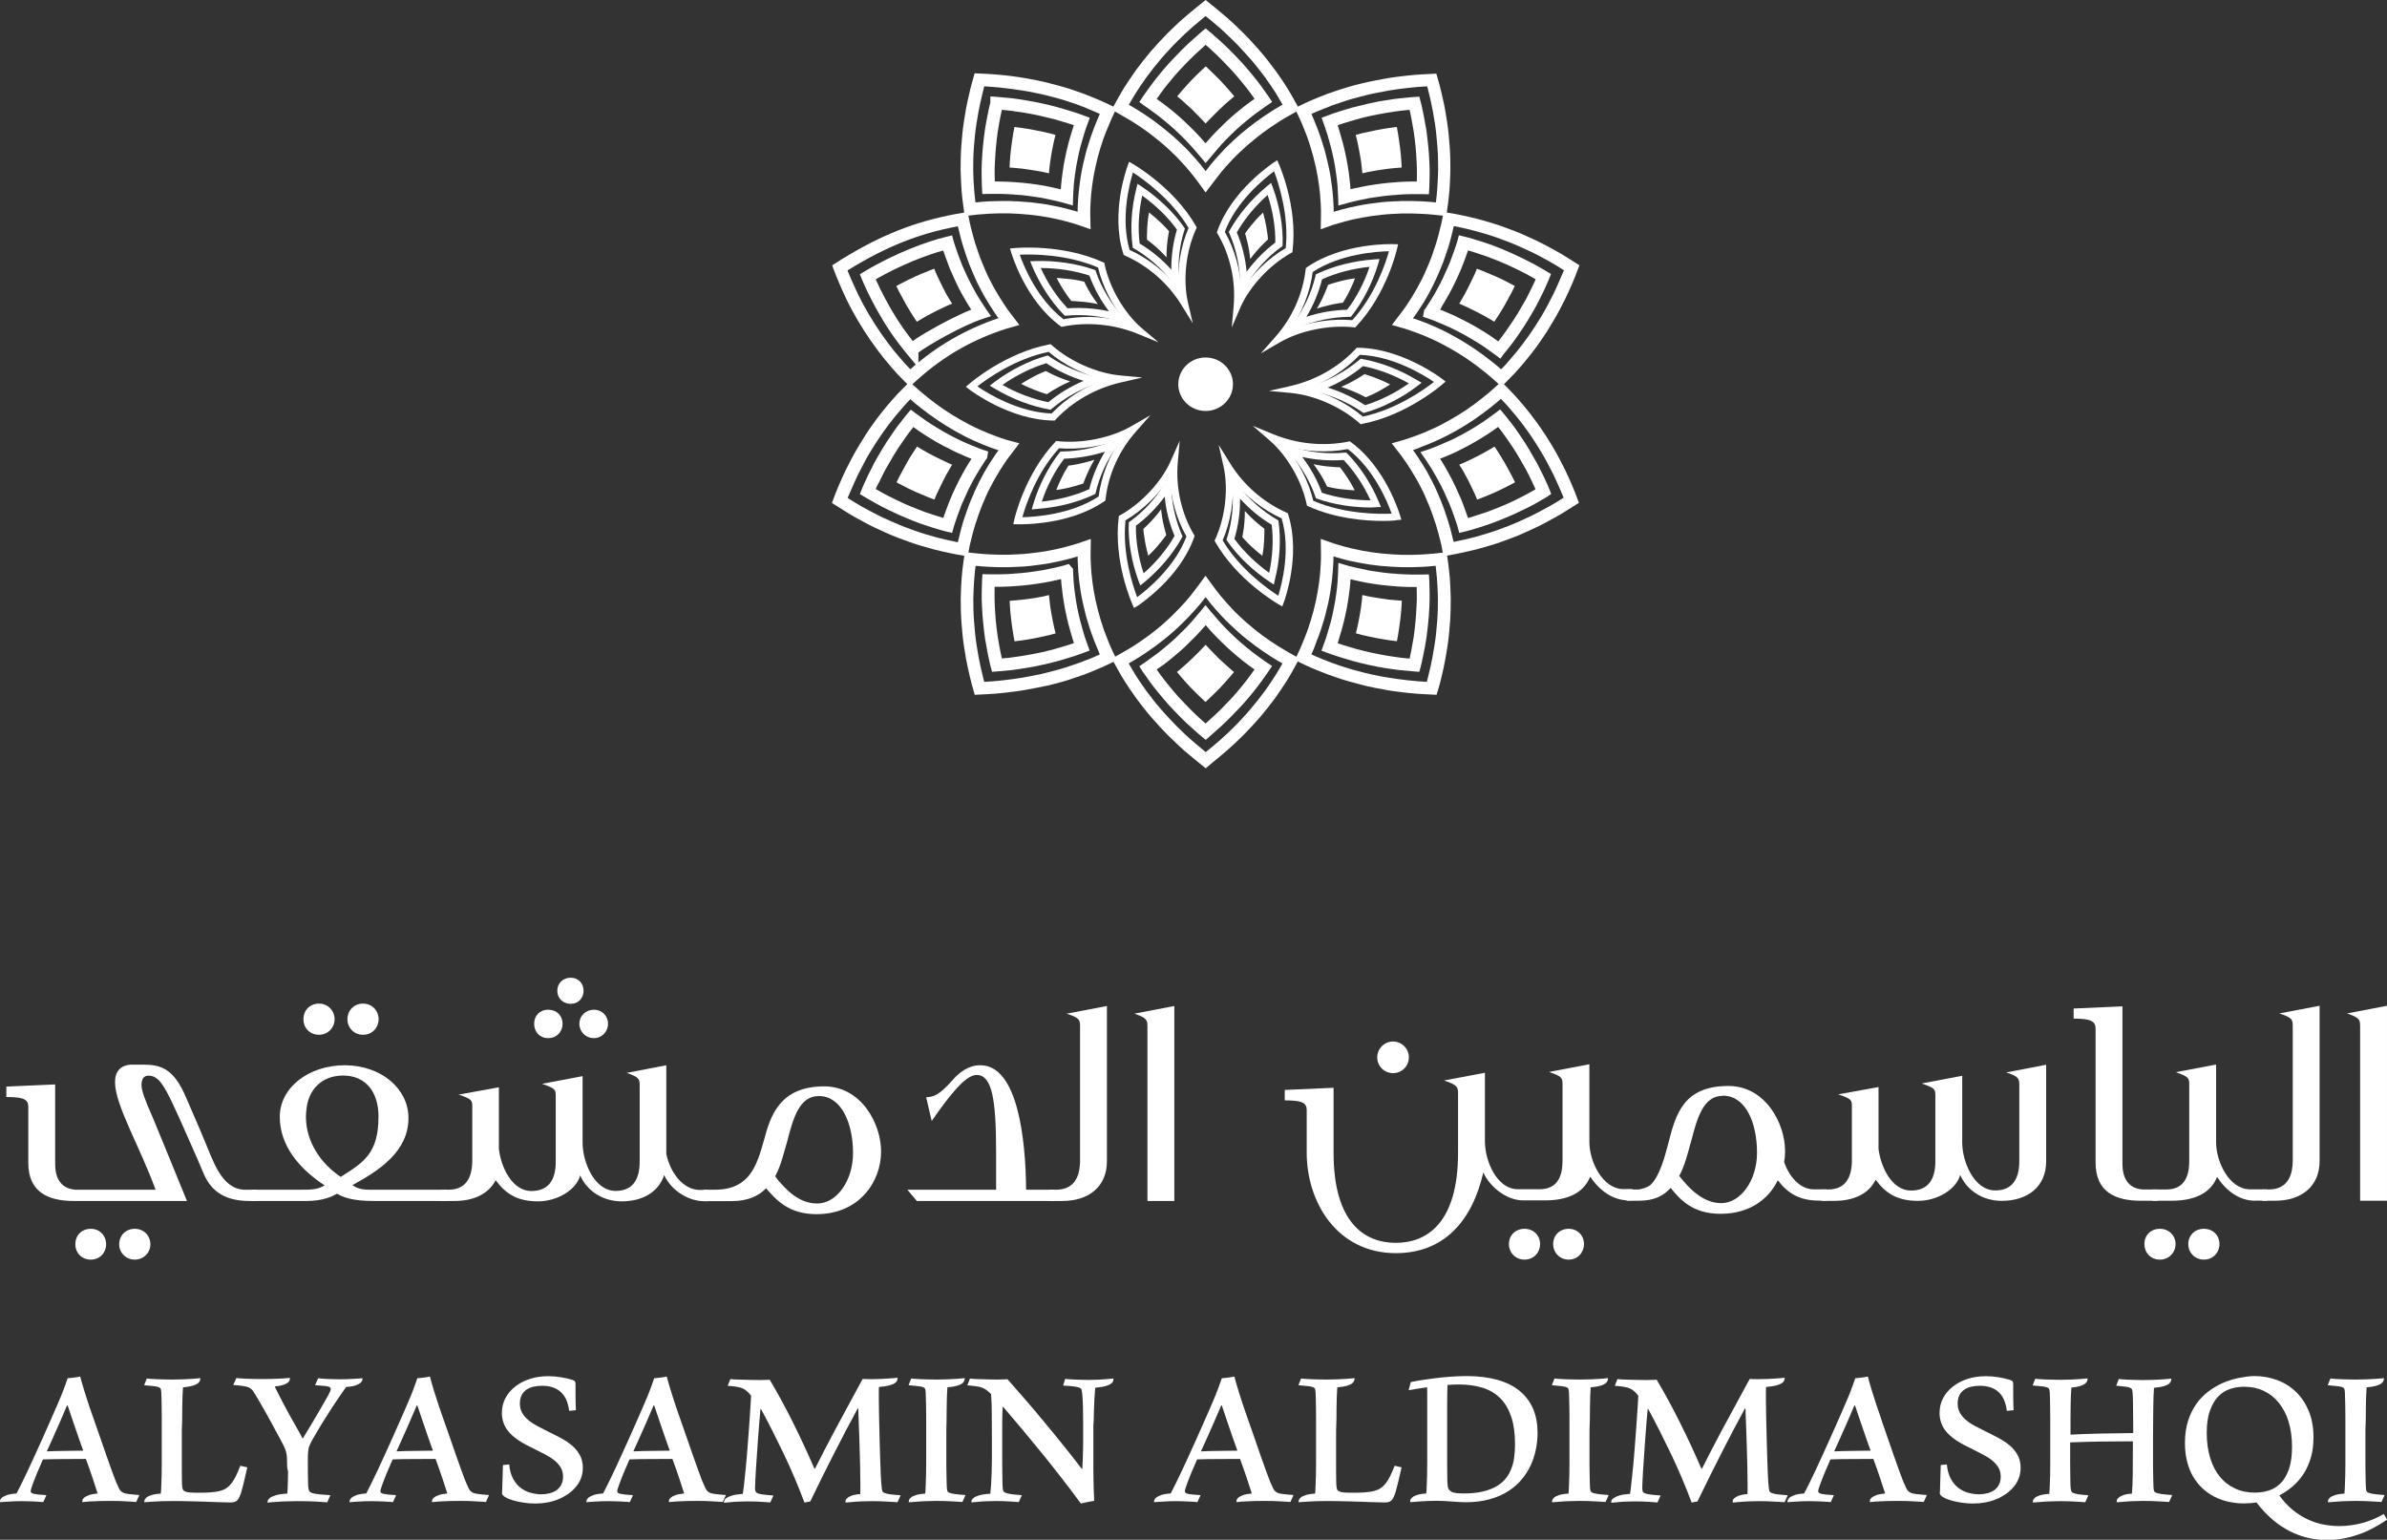 <svg xmlns="http://www.w3.org/2000/svg" xmlns:xlink="http://www.w3.org/1999/xlink" id="Layer_1" x="0px" y="0px" viewBox="0 0 199.04 128.4" style="enable-background:new 0 0 199.04 128.4;" xml:space="preserve"><rect x="0" y="0" width="199.04" height="128.4" fill="#333333" stroke="none"/><style type="text/css">	.st0{fill:#FFFFFF;}</style><g>	<g>		<g>			<path class="st0" d="M123.69,97.76c-0.94,4.1-3.31,6.74-7.3,6.74c-4.91,0-7.43-4.27-7.43-8.37v-3.56c0-0.61-0.38-0.81-1.83-0.81     v-0.87l4.07-0.18v5.42c0,5.88,2.62,7.51,5.19,7.51c2.57,0,5.19-1.63,5.19-7.51v-4.91c0-0.56-0.03-0.74-1.17-1.12l3.41-0.64v5.72     c0,1.63,0.99,3.99,2.75,3.99h1.81c1.35,0,1.91-0.89,1.91-2.37v-6.39c0-0.56-0.1-0.66-1.12-1.02l3.36-0.64v6.49     c0,1.6,1.09,3.92,2.85,3.92h0.74v0.94h-0.31c-1.3,0-2.42-0.79-3.21-1.98c-0.61,1.53-2.16,1.98-3.77,1.98h-1.76     C125.47,100.13,124.07,98.73,123.69,97.76z M117.48,88.17c0,0.76-0.61,1.32-1.32,1.32c-0.71,0-1.32-0.56-1.32-1.32     c0-0.74,0.61-1.32,1.32-1.32C116.87,86.85,117.48,87.43,117.48,88.17z M128.42,103.74c0,0.71-0.53,1.3-1.3,1.3     c-0.76,0-1.3-0.59-1.3-1.3c0-0.71,0.53-1.27,1.3-1.27C127.88,102.47,128.42,103.03,128.42,103.74z M132.08,103.74     c0,0.71-0.53,1.3-1.27,1.3c-0.76,0-1.3-0.59-1.3-1.3c0-0.71,0.53-1.27,1.3-1.27C131.55,102.47,132.08,103.03,132.08,103.74z"></path>			<path class="st0" d="M148.24,98.42c-0.74,1.55-2.32,2.8-4.78,2.8c-2.32,0-3.38-1.2-4.15-2.16c-0.59,0.64-1.32,1.07-2.67,1.07     h-1.02v-0.94h1.04c0.23-0.05,0.66-0.13,0.97-0.38c0.76-0.74,1.17-2.26,1.5-3.54c0.61-2.37,1.25-4.71,4.99-4.71     c3.08,0,4.73,3.1,4.73,5.44c0,0.33-0.03,0.64-0.08,0.92c0.43,1.2,1.32,2.26,2.47,2.26h1.07v0.94h-0.56     C150.07,100.13,149.1,99.54,148.24,98.42z M143.66,91.38c-1.63,0-2.14,1.83-2.65,3.82l-0.05,0.15c-0.23,0.86-0.46,1.81-0.94,2.72     c0.05,0.03,0.1,0.1,0.13,0.15c0.66,0.81,1.81,2.11,3.38,2.11c1.6,0,2.98-1.88,2.98-4.2c0-2.42-0.89-4.68-2.75-4.76H143.66z"></path>			<path class="st0" d="M151.85,99.19h0.59c1.4,0,1.98-0.94,1.98-2.44v-4.45c0-0.56,0-0.66-1.14-1.04l3.36-0.61v5.14     c0.18,1.53,1.12,3.49,2.7,3.49c1.45,0,2.04-0.94,2.04-2.44v-5.47c0-0.53-0.03-0.64-1.14-1.02l3.38-0.64v5.57     c0,1.6,0.99,3.99,2.75,3.99c1.42,0,2.01-0.94,2.01-2.44v-6.26c0-0.61,0-0.79-1.09-1.14l3.33-0.64v8.04     c0,2.14-1.55,3.31-3.71,3.31c-1.65,0-2.93-0.94-3.46-2.16c-0.33,1.22-1.93,2.16-3.51,2.16c-1.7,0-2.67-0.59-3.54-1.76     c-0.56,1.17-1.83,1.76-3.43,1.76h-1.09V99.19z"></path>			<path class="st0" d="M174.74,85.78c0-0.61-0.38-0.84-1.83-0.84V84.1l4.07-0.18v13.13c0,1.35,0.61,2.06,1.68,2.14h1.27v0.94h-1.42     c-2.16,0-3.77-0.76-3.77-3.18V85.78z"></path>			<path class="st0" d="M181.41,103.74c0,0.71-0.56,1.3-1.3,1.3c-0.79,0-1.3-0.59-1.3-1.3c0-0.71,0.51-1.27,1.3-1.27     C180.85,102.47,181.41,103.03,181.41,103.74z M188.05,100.13c-1.3,0-2.39-0.79-3.18-1.98c-0.61,1.53-2.19,1.98-3.77,1.98h-1.63     v-0.94h1.17c1.35,0,1.91-0.89,1.91-2.37v-6.39c0-0.56-0.1-0.66-1.12-1.02l3.36-0.64v6.49c0,1.6,1.07,3.92,2.85,3.92h1.42v0.94     H188.05z M185.07,103.74c0,0.71-0.53,1.3-1.3,1.3c-0.76,0-1.3-0.59-1.3-1.3c0-0.71,0.53-1.27,1.3-1.27     C184.54,102.47,185.07,103.03,185.07,103.74z"></path>			<path class="st0" d="M188.61,99.19h0.56c1.42,0,2.01-0.94,2.01-2.44V85.63c0-0.59,0-0.76-1.12-1.12l3.36-0.64v12.95     c0,2.14-1.55,3.31-3.71,3.31h-1.09V99.19z"></path>			<path class="st0" d="M196.8,85.63c0-0.59-0.03-0.76-1.09-1.12l3.33-0.64v16.26h-2.24V85.63z"></path>		</g>	</g>	<g>		<g>			<path class="st0" d="M16.99,97.89c-0.76-1.83-1.5-3.41-1.96-4.48c-0.18-0.38-0.31-0.69-0.43-0.94c-1.04-2.29-1.5-2.77-2.24-2.77     c-0.41,0-0.56,0.36-0.56,0.76c0,0.43,0.18,0.86,0.28,1.14c0.13,0.33,0.2,0.56,0.38,0.94c0.38,0.87,1.09,2.62,3.13,7.61H6.15     c-2.16,0-3.79-0.76-3.79-3.18v-4.68c0-0.61-0.38-0.81-1.83-0.81v-0.87l4.07-0.18v6.64c0,1.35,0.61,2.06,1.7,2.14h6.67     c-1.3-3.59-3.38-7.05-3.38-8.98c0-0.84,0.43-1.45,1.45-1.45h0.89c1.48,0,2.57,0.31,3.61,2.8c0.31,0.74,0.92,2.09,1.45,3.38     c0.76,1.73,1.4,4.12,3.33,4.25h1.09v0.94h-0.61C18.9,100.15,17.65,99.44,16.99,97.89z M8.85,103.77c0,0.69-0.53,1.27-1.27,1.27     c-0.79,0-1.3-0.59-1.3-1.27c0-0.74,0.51-1.3,1.3-1.3C8.31,102.47,8.85,103.03,8.85,103.77z M12.54,103.77     c0,0.69-0.56,1.27-1.3,1.27c-0.76,0-1.3-0.59-1.3-1.27c0-0.74,0.53-1.3,1.3-1.3C11.98,102.47,12.54,103.03,12.54,103.77z"></path>			<path class="st0" d="M25.54,100.15h-4.58v-0.94h4.1c0.89,0,1.42,0,2.01-0.36c-2.14-1.4-3.74-3.33-3.74-5.72     c0-2.42,2.39-4.3,5.44-4.3c3.1,0.03,5.29,2.01,5.29,4.4c0,2.8-2.44,4.38-4.68,5.6c0.31,0.2,0.64,0.38,1.42,0.38h6.49v0.94h-6.13     c-1.81,0-2.6-0.33-3.05-0.61C27.65,99.8,26.89,100.15,25.54,100.15z M27.9,84.99c0,0.71-0.56,1.3-1.3,1.3     c-0.79,0-1.3-0.59-1.3-1.3c0-0.71,0.51-1.3,1.3-1.3C27.34,83.69,27.9,84.28,27.9,84.99z M28.41,98.14     c1.93-1.22,3.15-1.96,3.15-5.04c0-2.01-1.04-3.41-2.95-3.41c-1.86,0-2.9,1.27-3.05,2.77c-0.03,0.2-0.05,0.48-0.05,0.66     C25.51,95.24,26.78,97.05,28.41,98.14z M31.57,84.99c0,0.71-0.53,1.3-1.3,1.3c-0.76,0-1.3-0.59-1.3-1.3c0-0.71,0.53-1.3,1.3-1.3     C31.03,83.69,31.57,84.28,31.57,84.99z"></path>			<path class="st0" d="M55.38,97.99c-0.46,1.4-1.78,2.19-3.54,2.19c-1.65,0-2.93-0.94-3.46-2.16c-0.33,1.22-1.93,2.16-3.51,2.16     c-1.7,0-2.67-0.59-3.54-1.76c-0.59,1.14-1.83,1.73-3.43,1.73h-1.09v-0.94h0.59c1.4,0,1.98-0.94,1.98-2.44v-4.45     c0-0.56,0-0.66-1.14-1.04l3.36-0.61v5.14c0.18,1.55,1.12,3.51,2.7,3.51c1.45,0,2.04-0.94,2.04-2.44V91.4     c0-0.53-0.03-0.64-1.14-1.02l3.38-0.64v5.55c0,1.63,0.99,4.02,2.75,4.02c1.42,0,2.01-0.94,2.01-2.44v-6.28     c0-0.59,0-0.76-1.09-1.12l3.31-0.64v7.4c0.31,1.48,1.35,3,2.8,3h0.71v0.94h-0.31C57.44,100.18,55.99,99.31,55.38,97.99z      M46.91,85.37c0,0.66-0.48,1.2-1.2,1.2c-0.71,0-1.17-0.53-1.17-1.2c0-0.66,0.46-1.17,1.17-1.17     C46.43,84.2,46.91,84.71,46.91,85.37z M48.66,82.62c0,0.61-0.43,1.09-1.07,1.09c-0.66,0-1.12-0.48-1.12-1.09     c0-0.61,0.46-1.09,1.12-1.09C48.23,81.53,48.66,82.01,48.66,82.62z M50.7,85.37c0,0.66-0.51,1.2-1.17,1.2     c-0.69,0-1.22-0.53-1.22-1.2c0-0.66,0.53-1.17,1.22-1.17C50.19,84.2,50.7,84.71,50.7,85.37z"></path>			<path class="st0" d="M58.66,99.21h0.94c2.93,0,3.51-2.04,4.1-4.12c0.56-2.14,1.37-4.48,5.01-4.5c3.1,0,4.76,3.1,4.76,5.44     c0,2.47-1.78,5.22-5.39,5.22c-2.34,0-3.38-1.22-4.2-2.16c-0.61,0.64-1.53,1.07-2.85,1.07h-2.37V99.21z M68.28,91.4     c-1.63,0-2.14,1.83-2.65,3.82c-0.28,0.92-0.48,1.91-0.99,2.87l0.23,0.31c0.66,0.76,1.7,1.96,3.28,1.96c1.6,0,2.98-1.88,2.98-4.2     c0-2.42-0.92-4.68-2.75-4.76H68.28z"></path>			<path class="st0" d="M75.66,99.21h7.4v-3.13c0-4.38-0.33-6.44-1.63-6.44c-0.92,0-2.24,1.68-3.74,3.84l-0.46-1.98     c0.64-0.03,1.09-0.18,2.19-1.42c0.53-0.61,1.3-1.25,2.32-1.25h0.05c3.05,0.05,3.74,6.08,3.77,10.38h2.39v0.94h-11.5L75.66,99.21z     "></path>			<path class="st0" d="M87.49,99.21h0.56c1.42,0,2.01-0.94,2.01-2.44V85.65c0-0.59,0-0.76-1.12-1.12l3.36-0.64v12.95     c0,2.14-1.55,3.31-3.71,3.31h-1.09V99.21z"></path>			<path class="st0" d="M95.68,85.65c0-0.59-0.03-0.76-1.09-1.12l3.33-0.64v16.26h-2.24V85.65z"></path>		</g>	</g>	<g>		<g>			<g>				<path class="st0" d="M102.81,32.04c0,1.23-1.02,2.23-2.28,2.23c-1.26,0-2.28-1-2.28-2.23c0-1.23,1.02-2.23,2.28-2.23      C101.79,29.81,102.81,30.81,102.81,32.04"></path>			</g>			<g>				<path class="st0" d="M99.46,26.96l-0.96-1.55c-1.11-1.79-2.77-3.24-4.68-4.09l-0.12-0.06l-0.04-0.13      c-1.07-3.4,0.31-7.15,0.37-7.31l0.12-0.33l0.31,0.18c0.14,0.08,3.43,1.99,5.26,5.17l0.07,0.13l-0.06,0.14      c-0.84,1.83-1.1,4.22-0.68,6.08L99.46,26.96z M94.19,20.84c1.58,0.72,2.99,1.84,4.08,3.21c-0.12-1.66,0.18-3.52,0.84-5.04      c-1.43-2.41-3.79-4.08-4.64-4.63C94.17,15.37,93.43,18.24,94.19,20.84"></path>			</g>			<g>				<path class="st0" d="M98.45,24.45l-0.67-0.88c-0.86-1.13-1.96-2.11-3.19-2.83l-0.13-0.07l-0.02-0.14      c-0.2-1.51-0.1-3.17,0.31-4.79l0.1-0.41l0.36,0.24c1.36,0.9,2.68,2.16,3.51,3.37l0.08,0.12l-0.04,0.14      c-0.42,1.28-0.58,2.88-0.44,4.17L98.45,24.45z M95.03,20.31c0.98,0.59,1.88,1.33,2.64,2.18c-0.01-1.11,0.15-2.3,0.47-3.34      c-0.72-1.01-1.78-2.04-2.9-2.84C94.95,17.66,94.87,19.03,95.03,20.31"></path>			</g>			<g>				<path class="st0" d="M97.27,21.46c0,0-0.37-0.41-0.77-0.77c-0.4-0.37-0.86-0.71-0.86-0.71s-0.01-0.55,0.03-1.12      c0.03-0.58,0.14-1.14,0.14-1.14s0.47,0.37,0.88,0.75c0.21,0.19,0.41,0.39,0.55,0.55c0.14,0.16,0.24,0.26,0.24,0.26      s-0.02,0.14-0.06,0.34C97.32,20.16,97.26,20.93,97.27,21.46"></path>			</g>			<g>				<path class="st0" d="M96.61,28.55l-1.71-0.7c-1.97-0.81-4.19-1.03-6.25-0.62l-0.13,0.03l-0.11-0.08      c-2.91-2.14-4.04-5.96-4.09-6.12l-0.1-0.34l0.36-0.03c0.16-0.02,3.97-0.36,7.36,1.16l0.14,0.06l0.03,0.15      c0.42,1.96,1.64,4.05,3.1,5.31L96.61,28.55z M90.73,26.43c1.07,0,2.14,0.15,3.18,0.44c-1.1-1.28-1.97-2.95-2.35-4.56      c-2.61-1.13-5.51-1.12-6.53-1.07c0.34,0.97,1.47,3.72,3.65,5.38C89.35,26.5,90.04,26.43,90.73,26.43"></path>			</g>			<g>				<path class="st0" d="M94.29,27.1l-1.07-0.33c-1.37-0.42-2.85-0.58-4.28-0.45l-0.15,0.01l-0.1-0.1      c-1.07-1.11-1.98-2.51-2.63-4.05l-0.16-0.39l0.43-0.02c1.64-0.06,3.46,0.21,4.87,0.71l0.14,0.05l0.05,0.14      c0.43,1.28,1.26,2.67,2.16,3.63L94.29,27.1z M89.89,25.68c0.87,0,1.74,0.09,2.58,0.28c-0.68-0.89-1.26-1.95-1.63-2.98      c-1.19-0.4-2.67-0.63-4.06-0.63c0.58,1.27,1.35,2.42,2.24,3.36C89.31,25.69,89.6,25.68,89.89,25.68"></path>			</g>			<g>				<path class="st0" d="M91.54,25.36c0,0-0.54-0.12-1.09-0.18c-0.55-0.06-1.12-0.08-1.12-0.08s-0.34-0.44-0.65-0.92      c-0.32-0.49-0.57-1-0.57-1s0.6,0.03,1.17,0.1c0.28,0.03,0.56,0.08,0.78,0.13c0.21,0.05,0.35,0.08,0.35,0.08s0.06,0.12,0.15,0.31      C90.79,24.28,91.21,24.93,91.54,25.36"></path>			</g>			<g>				<path class="st0" d="M87.95,35.07l-0.14,0c-3.64-0.06-6.86-2.5-6.99-2.6l-0.28-0.22l0.27-0.23c0.12-0.1,2.99-2.58,6.65-3.29      l0.15-0.03l0.11,0.1c1.52,1.35,3.76,2.33,5.7,2.51l1.84,0.17l-1.8,0.41c-2.08,0.48-4.01,1.57-5.43,3.09L87.95,35.07z       M81.5,32.22c0.86,0.59,3.42,2.16,6.19,2.26c1.19-1.25,2.72-2.22,4.39-2.8c-1.66-0.4-3.37-1.25-4.64-2.34      C84.64,29.92,82.3,31.59,81.5,32.22"></path>			</g>			<g>				<path class="st0" d="M87.6,34.17l-0.14-0.03c-1.54-0.28-3.11-0.89-4.56-1.76l-0.37-0.22l0.34-0.26      c1.29-0.99,2.92-1.82,4.36-2.22l0.14-0.04l0.12,0.08c1.11,0.78,2.62,1.43,3.92,1.7l1.1,0.22l-1.06,0.35      c-1.36,0.45-2.65,1.17-3.74,2.09L87.6,34.17z M83.59,32.1c1.23,0.69,2.55,1.19,3.83,1.44c0.88-0.73,1.88-1.33,2.94-1.78      c-1.08-0.33-2.19-0.85-3.11-1.47C86.05,30.64,84.72,31.3,83.59,32.1"></path>			</g>			<g>				<path class="st0" d="M89.24,31.81c0,0-0.51,0.21-0.99,0.48c-0.48,0.26-0.96,0.58-0.96,0.58s-0.54-0.16-1.08-0.38      c-0.55-0.21-1.06-0.48-1.06-0.48s0.5-0.32,1.01-0.59c0.25-0.13,0.5-0.26,0.71-0.34c0.2-0.08,0.33-0.14,0.33-0.14      s0.12,0.07,0.31,0.16C87.99,31.36,88.72,31.64,89.24,31.81"></path>			</g>			<g>				<path class="st0" d="M85.09,43.72c-0.14,0-0.22,0-0.24,0l-0.36-0.01l0.08-0.34c0.03-0.15,0.87-3.8,3.4-6.49l0.1-0.11l0.15,0.02      c2.04,0.21,4.44-0.28,6.12-1.25l1.59-0.92l-1.21,1.37c-1.4,1.58-2.3,3.58-2.53,5.62l-0.02,0.13l-0.11,0.08      C89.46,43.59,86.03,43.72,85.09,43.72 M88.31,37.38c-1.9,2.07-2.79,4.78-3.06,5.75c1.05-0.02,4.07-0.22,6.36-1.73      c0.22-1.69,0.87-3.35,1.86-4.79C91.89,37.23,89.99,37.52,88.31,37.38"></path>			</g>			<g>				<path class="st0" d="M86.03,42.48l0.12-0.41c0.45-1.55,1.27-3.15,2.19-4.31l0.09-0.11l0.15,0c1.37-0.01,2.98-0.35,4.19-0.88      l1.02-0.45l-0.65,0.89c-0.83,1.14-1.44,2.47-1.77,3.84l-0.03,0.14l-0.13,0.06c-1.41,0.66-3.05,1.07-4.75,1.19L86.03,42.48z       M88.74,38.25c-0.76,0.98-1.44,2.28-1.87,3.58c1.41-0.15,2.77-0.5,3.96-1.04c0.27-1.09,0.72-2.16,1.31-3.13      C91.06,38.01,89.85,38.22,88.74,38.25"></path>			</g>			<g>				<path class="st0" d="M91.26,38.34c0,0-0.29,0.47-0.51,0.96c-0.23,0.49-0.42,1.02-0.42,1.02s-0.53,0.18-1.1,0.32      c-0.57,0.15-1.15,0.22-1.15,0.22s0.21-0.55,0.46-1.05c0.12-0.25,0.25-0.5,0.37-0.68c0.11-0.18,0.18-0.3,0.18-0.3      s0.14-0.02,0.35-0.05C89.98,38.7,90.74,38.51,91.26,38.34"></path>			</g>			<g>				<path class="st0" d="M94.56,50.7l-0.14-0.32c-0.06-0.14-1.58-3.58-1.14-7.21l0.02-0.15l0.13-0.07c1.78-1,3.43-2.78,4.2-4.53      l0.74-1.66l-0.16,1.8c-0.18,2.09,0.29,4.22,1.33,6l0.07,0.12l-0.04,0.13c-1.18,3.37-4.55,5.6-4.69,5.7L94.56,50.7z M93.85,43.39      c-0.29,2.77,0.62,5.47,0.97,6.41c0.84-0.62,3.16-2.52,4.11-5.06c-0.84-1.5-1.32-3.21-1.37-4.95      C96.66,41.21,95.3,42.54,93.85,43.39"></path>			</g>			<g>				<path class="st0" d="M95.08,48.82l-0.15-0.4c-0.56-1.51-0.87-3.28-0.81-4.74l0.01-0.14l0.12-0.08c1.11-0.79,2.2-1.99,2.86-3.13      l0.55-0.95l0.01,1.1c0.01,1.4,0.32,2.83,0.88,4.12l0.06,0.13l-0.07,0.13c-0.75,1.34-1.83,2.62-3.13,3.7L95.08,48.82z       M94.72,43.84c-0.03,1.23,0.21,2.67,0.64,3.97c1.06-0.93,1.94-2,2.58-3.12c-0.44-1.04-0.72-2.16-0.82-3.28      C96.46,42.32,95.61,43.18,94.72,43.84"></path>			</g>			<g>				<path class="st0" d="M96.82,42.47c0,0,0.05,0.54,0.16,1.07c0.11,0.53,0.27,1.07,0.27,1.07s-0.32,0.45-0.7,0.89      c-0.37,0.45-0.8,0.84-0.8,0.84s-0.16-0.57-0.26-1.12c-0.05-0.27-0.09-0.55-0.12-0.76c-0.02-0.21-0.03-0.35-0.03-0.35      s0.1-0.09,0.25-0.24C96,43.49,96.5,42.91,96.82,42.47"></path>			</g>			<g>				<path class="st0" d="M106.92,50.57l-0.31-0.18c-0.14-0.08-3.43-1.99-5.26-5.17l-0.07-0.13l0.06-0.14      c0.84-1.83,1.1-4.22,0.68-6.08l-0.4-1.77l0.96,1.55c1.11,1.79,2.77,3.24,4.68,4.09l0.12,0.05l0.04,0.13      c1.07,3.4-0.31,7.15-0.37,7.31L106.92,50.57z M101.95,45.06c1.43,2.41,3.79,4.07,4.64,4.62c0.3-0.98,1.05-3.85,0.28-6.45      c-1.58-0.72-2.99-1.84-4.08-3.21C102.91,41.68,102.61,43.54,101.95,45.06"></path>			</g>			<g>				<path class="st0" d="M106.22,48.75l-0.36-0.24c-1.36-0.9-2.68-2.16-3.51-3.37l-0.08-0.12l0.04-0.14      c0.42-1.28,0.58-2.88,0.44-4.17l-0.13-1.09l0.67,0.88c0.86,1.13,1.96,2.11,3.19,2.83l0.12,0.07l0.02,0.14      c0.2,1.51,0.1,3.17-0.31,4.79L106.22,48.75z M102.93,44.93c0.72,1.01,1.78,2.04,2.9,2.84c0.29-1.36,0.37-2.73,0.21-4.01      c-0.98-0.59-1.88-1.33-2.64-2.18C103.42,42.69,103.25,43.88,102.93,44.93"></path>			</g>			<g>				<path class="st0" d="M103.8,42.61c0,0,0.37,0.41,0.77,0.77c0.4,0.37,0.86,0.71,0.86,0.71s0.01,0.55-0.03,1.12      c-0.03,0.58-0.14,1.14-0.14,1.14s-0.47-0.37-0.88-0.75c-0.21-0.19-0.41-0.39-0.55-0.55c-0.14-0.16-0.24-0.26-0.24-0.26      s0.03-0.13,0.06-0.34C103.75,43.91,103.81,43.15,103.8,42.61"></path>			</g>			<g>				<path class="st0" d="M115.32,43.44c-1.42,0-3.9-0.17-6.2-1.21l-0.14-0.06l-0.03-0.15c-0.42-1.96-1.64-4.05-3.1-5.31l-1.39-1.2      l1.71,0.7c1.97,0.81,4.19,1.03,6.25,0.62l0.13-0.03l0.11,0.08c2.91,2.14,4.04,5.96,4.09,6.12l0.1,0.34l-0.36,0.03      C116.43,43.4,115.99,43.44,115.32,43.44 M109.51,41.76c2.61,1.13,5.52,1.12,6.53,1.07c-0.34-0.97-1.47-3.72-3.65-5.38      c-1.71,0.32-3.53,0.23-5.23-0.25C108.26,38.47,109.13,40.15,109.51,41.76"></path>			</g>			<g>				<path class="st0" d="M114.29,42.32c-1.52,0-3.14-0.26-4.42-0.72l-0.14-0.05l-0.05-0.14c-0.43-1.27-1.26-2.66-2.16-3.63      l-0.76-0.81l1.07,0.33c1.37,0.42,2.85,0.58,4.28,0.45l0.15-0.01l0.1,0.1c1.08,1.11,1.98,2.51,2.63,4.05l0.16,0.39l-0.43,0.02      C114.6,42.31,114.45,42.32,114.29,42.32 M110.22,41.09c1.19,0.4,2.67,0.63,4.06,0.63c-0.58-1.27-1.35-2.42-2.24-3.36      c-1.15,0.08-2.32,0-3.45-0.25C109.27,39,109.86,40.06,110.22,41.09"></path>			</g>			<g>				<path class="st0" d="M109.53,38.71c0,0,0.54,0.12,1.09,0.18c0.55,0.06,1.12,0.08,1.12,0.08s0.34,0.44,0.65,0.92      c0.32,0.49,0.57,1,0.57,1s-0.6-0.03-1.17-0.1c-0.28-0.03-0.56-0.08-0.78-0.13c-0.21-0.05-0.35-0.08-0.35-0.08      s-0.06-0.12-0.15-0.31C110.27,39.79,109.86,39.14,109.53,38.71"></path>			</g>			<g>				<path class="st0" d="M113.46,35.38l-0.11-0.1c-1.52-1.35-3.76-2.33-5.7-2.51l-1.84-0.17l1.8-0.41c2.08-0.48,4.01-1.57,5.43-3.09      l0.09-0.1l0.14,0c3.64,0.06,6.86,2.5,6.99,2.6l0.28,0.22l-0.27,0.23c-0.12,0.11-2.99,2.58-6.65,3.29L113.46,35.38z M109,32.4      c1.66,0.4,3.37,1.25,4.64,2.34c2.79-0.59,5.13-2.26,5.93-2.89c-0.86-0.59-3.42-2.16-6.19-2.26      C112.19,30.85,110.67,31.81,109,32.4"></path>			</g>			<g>				<path class="st0" d="M113.7,34.44l-0.12-0.08c-1.11-0.78-2.62-1.43-3.92-1.7l-1.1-0.22l1.06-0.35c1.36-0.45,2.65-1.17,3.74-2.09      l0.11-0.09l0.14,0.03c1.54,0.28,3.11,0.89,4.56,1.76l0.37,0.22l-0.34,0.26c-1.29,0.99-2.92,1.82-4.36,2.22L113.7,34.44z       M110.71,32.32c1.08,0.33,2.19,0.85,3.11,1.47c1.2-0.36,2.54-1.02,3.66-1.82c-1.23-0.69-2.55-1.19-3.83-1.44      C112.77,31.27,111.77,31.87,110.71,32.32"></path>			</g>			<g>				<path class="st0" d="M111.83,32.26c0,0,0.51-0.21,0.99-0.48c0.48-0.26,0.96-0.58,0.96-0.58s0.54,0.16,1.08,0.38      c0.55,0.21,1.06,0.48,1.06,0.48s-0.5,0.32-1,0.59c-0.25,0.13-0.5,0.26-0.71,0.34c-0.2,0.08-0.33,0.14-0.33,0.14      s-0.12-0.06-0.31-0.16C113.08,32.71,112.35,32.43,111.83,32.26"></path>			</g>			<g>				<path class="st0" d="M105.13,29.47l1.21-1.37c1.4-1.58,2.3-3.58,2.53-5.62l0.02-0.13l0.11-0.08c2.98-2.04,7.05-1.92,7.22-1.91      l0.36,0.01l-0.08,0.34c-0.03,0.15-0.87,3.8-3.4,6.49l-0.1,0.11l-0.15-0.02c-2.04-0.21-4.44,0.28-6.12,1.25L105.13,29.47z       M109.46,22.68c-0.22,1.69-0.87,3.35-1.86,4.79c1.58-0.63,3.48-0.92,5.16-0.77c1.9-2.08,2.79-4.78,3.06-5.75      C114.78,20.97,111.76,21.17,109.46,22.68"></path>			</g>			<g>				<path class="st0" d="M107.27,27.75l0.65-0.89c0.83-1.14,1.44-2.47,1.77-3.84l0.03-0.14l0.13-0.06c1.41-0.66,3.05-1.07,4.75-1.19      l0.43-0.03L114.92,22c-0.45,1.54-1.27,3.15-2.19,4.31l-0.09,0.11l-0.15,0c-1.37,0.01-2.98,0.35-4.19,0.88L107.27,27.75z       M110.24,23.29c-0.27,1.09-0.72,2.16-1.31,3.13c1.08-0.36,2.29-0.57,3.4-0.59c0.76-0.98,1.44-2.28,1.87-3.58      C112.79,22.4,111.43,22.75,110.24,23.29"></path>			</g>			<g>				<path class="st0" d="M109.81,25.73c0,0,0.29-0.47,0.51-0.96c0.23-0.49,0.42-1.02,0.42-1.02s0.53-0.18,1.1-0.32      c0.57-0.15,1.15-0.22,1.15-0.22s-0.21,0.55-0.46,1.05c-0.12,0.25-0.25,0.5-0.37,0.68c-0.11,0.18-0.18,0.3-0.18,0.3      s-0.14,0.02-0.35,0.05C111.09,25.37,110.33,25.56,109.81,25.73"></path>			</g>			<g>				<path class="st0" d="M102.71,27.31l0.16-1.8c0.18-2.09-0.29-4.22-1.33-6l-0.07-0.12l0.04-0.13c1.18-3.37,4.55-5.6,4.69-5.7      l0.3-0.2l0.14,0.32c0.06,0.14,1.58,3.58,1.14,7.21l-0.02,0.15l-0.13,0.07c-1.78,1-3.43,2.78-4.2,4.53L102.71,27.31z       M102.13,19.33c0.84,1.5,1.32,3.21,1.37,4.95c0.9-1.42,2.26-2.75,3.71-3.59c0.29-2.77-0.62-5.47-0.97-6.41      C105.41,14.9,103.08,16.79,102.13,19.33"></path>			</g>			<g>				<path class="st0" d="M103.41,24.7l-0.01-1.1c-0.01-1.4-0.32-2.83-0.88-4.12l-0.06-0.13l0.07-0.13c0.75-1.34,1.83-2.62,3.13-3.7      l0.33-0.27l0.15,0.4c0.56,1.51,0.87,3.28,0.81,4.74l-0.01,0.14l-0.12,0.08c-1.11,0.79-2.2,1.99-2.86,3.13L103.41,24.7z       M103.13,19.38c0.44,1.04,0.72,2.16,0.82,3.28c0.66-0.91,1.51-1.77,2.39-2.43c0.03-1.23-0.21-2.67-0.64-3.97      C104.66,17.19,103.77,18.26,103.13,19.38"></path>			</g>			<g>				<path class="st0" d="M104.25,21.6c0,0-0.05-0.54-0.16-1.07c-0.11-0.53-0.27-1.07-0.27-1.07s0.32-0.45,0.7-0.89      c0.37-0.45,0.8-0.84,0.8-0.84s0.16,0.57,0.26,1.12c0.05,0.27,0.09,0.55,0.12,0.76c0.02,0.21,0.03,0.35,0.03,0.35      s-0.1,0.09-0.25,0.24C105.07,20.58,104.57,21.17,104.25,21.6"></path>			</g>			<g>				<path class="st0" d="M120.37,46.39l-0.18-0.92c-0.04-0.16-0.12-0.54-0.27-1.07c-0.1-0.39-0.25-0.87-0.46-1.46      c-0.19-0.55-0.44-1.14-0.64-1.59c-0.1-0.24-0.22-0.48-0.37-0.76c-0.13-0.25-0.26-0.5-0.39-0.72c-0.26-0.46-0.54-0.89-0.75-1.21      c-0.17-0.27-0.35-0.49-0.48-0.68l-0.78-1.01l1.11-0.32c0.31-0.1,0.62-0.21,0.93-0.32c0.37-0.13,0.79-0.3,1.33-0.55      c0.55-0.24,1.09-0.54,1.5-0.77c0.9-0.5,1.89-1.17,2.71-1.84c0.35-0.27,0.63-0.51,0.86-0.72l0.7-0.63l0.67,0.68      c0.23,0.24,0.51,0.53,0.82,0.89c0.45,0.51,1.36,1.6,2.25,2.99c0.32,0.5,0.73,1.16,1.06,1.8c0.37,0.69,0.63,1.22,0.82,1.66      c0.18,0.39,0.35,0.81,0.52,1.22l0.33,0.87l-1,0.63c-0.25,0.16-0.57,0.36-0.95,0.57l-0.08,0.04c-0.47,0.26-0.99,0.55-1.58,0.83      c-0.31,0.15-0.63,0.29-0.94,0.43c-0.36,0.16-0.68,0.3-0.99,0.41c-0.62,0.24-1.29,0.48-1.94,0.67c-0.69,0.21-1.23,0.35-1.69,0.45      c-0.55,0.13-0.94,0.2-1.17,0.25L120.37,46.39z M117.82,37.53c0.12,0.16,0.26,0.35,0.4,0.57c0.21,0.33,0.51,0.77,0.79,1.27      c0.13,0.24,0.27,0.49,0.4,0.75c0.15,0.3,0.28,0.56,0.39,0.82c0.21,0.47,0.47,1.08,0.67,1.67c0.21,0.61,0.37,1.12,0.48,1.53      c0.1,0.38,0.19,0.75,0.26,1.05c0.29-0.06,0.67-0.14,1.06-0.23c0.43-0.09,0.95-0.23,1.62-0.44c0.62-0.18,1.26-0.42,1.86-0.65      c0.29-0.11,0.59-0.24,0.93-0.39c0.31-0.14,0.62-0.28,0.92-0.42c0.55-0.27,1.07-0.55,1.52-0.8l0.08-0.04      c0.36-0.2,0.66-0.39,0.9-0.54l0.28-0.18l-0.03-0.08c-0.16-0.39-0.33-0.79-0.51-1.18c-0.18-0.42-0.43-0.93-0.79-1.6      c-0.32-0.61-0.71-1.24-1.01-1.72c-0.62-0.98-1.41-2.02-2.16-2.87c-0.27-0.32-0.52-0.58-0.73-0.79c-0.23,0.2-0.51,0.45-0.85,0.71      c-0.86,0.69-1.9,1.4-2.85,1.93c-0.43,0.24-1.01,0.55-1.59,0.81c-0.57,0.26-1.01,0.44-1.4,0.58      C118.26,37.38,118.04,37.46,117.82,37.53"></path>			</g>			<g>				<path class="st0" d="M121.68,44.44l-0.13-0.49c0,0-0.11-0.39-0.32-0.96c-0.12-0.33-0.24-0.66-0.37-0.98      c-0.15-0.35-0.31-0.71-0.48-1.07c-0.16-0.34-0.35-0.69-0.53-1.02l-0.04-0.07c-0.17-0.3-0.31-0.55-0.45-0.78      c-0.31-0.49-0.52-0.8-0.52-0.8l-0.4-0.57l0.66-0.22c0,0,0.37-0.12,0.88-0.34c0.32-0.13,0.64-0.27,0.93-0.4      c0.34-0.16,0.69-0.34,1.03-0.52c0.36-0.19,0.71-0.4,1.02-0.59c0.32-0.2,0.64-0.4,0.88-0.57c0.5-0.35,0.84-0.61,0.84-0.61      l0.41-0.31l0.33,0.39c0.01,0.01,0.28,0.34,0.68,0.86c0.21,0.27,0.43,0.59,0.66,0.93c0.23,0.34,0.5,0.74,0.73,1.14      c0.22,0.37,0.45,0.77,0.67,1.16c0.18,0.34,0.35,0.69,0.54,1.07c0.31,0.64,0.49,1.08,0.49,1.1l0.16,0.4L129,41.43      c-0.02,0.01-0.43,0.26-1.04,0.6c-0.28,0.16-0.61,0.32-0.96,0.49l-0.13,0.06c-0.44,0.21-0.83,0.4-1.26,0.57      c-0.41,0.17-0.83,0.34-1.24,0.49c-0.38,0.13-0.75,0.26-1.11,0.37c-0.63,0.2-1.07,0.31-1.09,0.31L121.68,44.44z M120.08,38.25      c0.06,0.09,0.12,0.18,0.18,0.29c0.16,0.25,0.32,0.53,0.48,0.83l0.04,0.07c0.19,0.35,0.39,0.72,0.56,1.09      c0.17,0.36,0.34,0.74,0.5,1.11c0.14,0.34,0.26,0.68,0.38,1.02c0.07,0.2,0.14,0.39,0.19,0.54c0.15-0.04,0.33-0.1,0.52-0.16      c0.35-0.11,0.71-0.23,1.07-0.35c0.39-0.14,0.79-0.31,1.2-0.47c0.4-0.16,0.78-0.34,1.19-0.54l0.12-0.06      c0.34-0.17,0.65-0.32,0.91-0.47c0.24-0.14,0.46-0.26,0.62-0.35c-0.07-0.17-0.17-0.38-0.29-0.63c-0.18-0.38-0.35-0.72-0.52-1.04      c-0.21-0.38-0.43-0.76-0.65-1.13c-0.22-0.38-0.47-0.75-0.69-1.07c-0.24-0.34-0.44-0.64-0.63-0.89      c-0.13-0.17-0.25-0.32-0.34-0.44c-0.13,0.09-0.29,0.2-0.46,0.33c-0.27,0.19-0.59,0.39-0.93,0.6c-0.34,0.21-0.7,0.42-1.09,0.63      c-0.35,0.19-0.72,0.37-1.08,0.55c-0.32,0.14-0.64,0.29-0.97,0.42C120.29,38.17,120.18,38.21,120.08,38.25"></path>			</g>			<g>				<path class="st0" d="M121.68,38.75c0,0,0.19-0.08,0.47-0.2c0.27-0.13,0.64-0.3,1.01-0.49c0.38-0.19,0.73-0.39,1.01-0.55      c0.27-0.16,0.45-0.27,0.45-0.27s0.12,0.18,0.29,0.44c0.17,0.27,0.4,0.63,0.61,1c0.21,0.37,0.41,0.76,0.57,1.05      c0.15,0.29,0.24,0.49,0.24,0.49s-0.2,0.1-0.49,0.26c-0.3,0.15-0.68,0.35-1.08,0.53c-0.4,0.18-0.8,0.35-1.09,0.46      c-0.15,0.06-0.27,0.11-0.36,0.14c-0.09,0.03-0.14,0.05-0.14,0.05s-0.02-0.05-0.05-0.13c-0.04-0.08-0.08-0.2-0.15-0.35      c-0.13-0.29-0.31-0.66-0.49-1.02c-0.18-0.36-0.38-0.72-0.53-0.98C121.78,38.93,121.68,38.75,121.68,38.75"></path>			</g>			<g>				<path class="st0" d="M119.79,57.94l-1.17-0.06c-0.3-0.02-0.68-0.04-1.13-0.09l-0.19-0.02c-0.5-0.06-1.07-0.12-1.68-0.23      c-0.33-0.06-0.68-0.12-1.02-0.19l-0.08-0.02c-0.15-0.03-0.29-0.06-0.44-0.09l-0.52-0.13c-0.8-0.2-1.43-0.38-1.98-0.57      c-0.3-0.1-0.59-0.2-0.86-0.3c-0.22-0.08-0.44-0.17-0.64-0.25l-0.13-0.05c-0.5-0.2-0.86-0.36-1.11-0.48l-0.87-0.42l0.4-0.85      c0.1-0.22,0.25-0.58,0.43-1.02l0.04-0.11c0.07-0.18,0.14-0.36,0.21-0.56c0.08-0.25,0.17-0.51,0.25-0.77      c0.15-0.46,0.29-1,0.43-1.65c0.21-0.96,0.36-2.06,0.4-3.04c0.02-0.33,0.02-0.62,0.02-0.85l-0.02-1.25l1.09,0.38      c0.29,0.09,0.61,0.19,0.95,0.28c0.37,0.1,0.81,0.2,1.41,0.32c0.51,0.1,1.04,0.17,1.68,0.24c0.3,0.03,0.6,0.05,0.87,0.07      c0.29,0.02,0.59,0.03,0.87,0.04c0.55,0.01,1.08-0.01,1.56-0.03c0.37-0.02,0.69-0.05,0.95-0.07l1.12-0.12l0.15,1.09      c0.03,0.26,0.08,0.62,0.11,1.02c0.03,0.5,0.07,1.08,0.08,1.71c0,0.32,0,0.64-0.01,0.98c-0.01,0.33-0.02,0.68-0.05,1.04      c-0.05,0.63-0.11,1.37-0.22,2.05c-0.12,0.78-0.23,1.36-0.33,1.82c-0.12,0.56-0.24,1.01-0.31,1.29L119.79,57.94z M109.35,54.57      c0.23,0.11,0.56,0.25,1,0.43l0.13,0.05c0.19,0.08,0.39,0.16,0.59,0.23c0.26,0.09,0.55,0.19,0.84,0.29      c0.53,0.18,1.13,0.35,1.9,0.54l0.51,0.12c0.13,0.03,0.27,0.06,0.4,0.08l0.08,0.02c0.33,0.07,0.67,0.13,0.99,0.18      c0.57,0.1,1.13,0.16,1.61,0.22l0.19,0.02c0.42,0.05,0.78,0.07,1.07,0.09l0.32,0.02l0.02-0.08c0.07-0.26,0.17-0.7,0.3-1.25      c0.1-0.44,0.2-0.99,0.32-1.75c0.11-0.65,0.17-1.36,0.22-1.97c0.03-0.33,0.04-0.67,0.05-0.98c0.01-0.33,0.01-0.64,0.01-0.95      c-0.01-0.6-0.04-1.16-0.08-1.64c-0.03-0.38-0.07-0.71-0.1-0.97l-0.01-0.09l-0.1,0.01c-0.27,0.03-0.61,0.06-1.01,0.08      c-0.51,0.02-1.05,0.04-1.64,0.03c-0.3-0.01-0.61-0.02-0.91-0.04c-0.29-0.02-0.61-0.04-0.93-0.07c-0.67-0.07-1.22-0.15-1.77-0.26      c-0.63-0.12-1.09-0.22-1.49-0.34c-0.23-0.06-0.45-0.13-0.67-0.19c0,0.2,0,0.44-0.02,0.7c-0.03,0.6-0.12,1.82-0.42,3.2      c-0.15,0.68-0.3,1.25-0.46,1.74c-0.08,0.27-0.17,0.54-0.26,0.79c-0.07,0.22-0.15,0.41-0.23,0.6l-0.04,0.11      C109.61,53.99,109.46,54.33,109.35,54.57"></path>			</g>			<g>				<path class="st0" d="M118.35,56.02l-0.44-0.03c-0.02,0-0.5-0.04-1.2-0.11c-0.37-0.04-0.8-0.11-1.21-0.17      c-0.37-0.06-0.85-0.14-1.36-0.26c-0.39-0.09-0.86-0.2-1.3-0.32c-0.38-0.11-0.75-0.22-1.11-0.33c-0.32-0.1-0.59-0.19-0.78-0.26      l-0.76-0.28l0.27-0.75c0.06-0.16,0.14-0.4,0.23-0.7c0.1-0.33,0.2-0.67,0.29-1c0.08-0.31,0.16-0.67,0.25-1.14      c0.07-0.32,0.13-0.68,0.19-1.13c0.05-0.36,0.09-0.69,0.11-0.97c0.04-0.57,0.05-0.94,0.05-0.94l0.02-0.69l0.67,0.2      c0,0,0.37,0.11,0.92,0.23c0.24,0.05,0.6,0.13,1,0.21c0.38,0.06,0.77,0.12,1.15,0.17c0.38,0.05,0.75,0.08,1.11,0.1l0.07,0.01      c0.36,0.02,0.75,0.05,1.05,0.05c0.62,0.01,1.06,0,1.06,0l0.52-0.01l0.03,0.5c0,0.02,0.02,0.43,0.03,1.09      c0.01,0.33-0.01,0.7-0.02,1.09l-0.01,0.14c-0.02,0.38-0.04,0.81-0.09,1.23c-0.04,0.43-0.1,0.88-0.16,1.32      c-0.07,0.47-0.15,0.89-0.21,1.17c-0.13,0.69-0.25,1.15-0.26,1.17L118.35,56.02z M111.54,53.64c0.15,0.05,0.32,0.11,0.52,0.17      c0.35,0.11,0.71,0.22,1.07,0.32c0.42,0.11,0.87,0.22,1.25,0.3c0.48,0.11,0.94,0.19,1.29,0.25c0.4,0.06,0.82,0.13,1.16,0.17      c0.28,0.03,0.52,0.05,0.71,0.07c0.04-0.18,0.09-0.41,0.14-0.67c0.05-0.28,0.13-0.69,0.2-1.13c0.06-0.42,0.11-0.86,0.15-1.28      c0.04-0.39,0.06-0.79,0.08-1.17l0.01-0.13c0.02-0.39,0.03-0.73,0.02-1.03c0-0.21-0.01-0.4-0.01-0.56c-0.16,0-0.36,0-0.57,0h0      c-0.33,0-0.73-0.03-1.11-0.05l-0.08-0.01c-0.38-0.03-0.77-0.06-1.18-0.11c-0.4-0.05-0.8-0.11-1.2-0.18      c-0.43-0.08-0.8-0.16-1.04-0.22c-0.12-0.03-0.24-0.05-0.34-0.08c-0.01,0.1-0.01,0.22-0.02,0.34c-0.02,0.31-0.07,0.65-0.12,1.03      c-0.06,0.47-0.13,0.85-0.2,1.2c-0.1,0.48-0.18,0.86-0.27,1.19c-0.09,0.35-0.19,0.7-0.3,1.04      C111.65,53.3,111.59,53.48,111.54,53.64"></path>			</g>			<g>				<path class="st0" d="M113.6,49.62c0,0,0.2,0.05,0.5,0.11c0.3,0.06,0.7,0.12,1.12,0.19c0.42,0.07,0.83,0.11,1.14,0.13      c0.32,0.03,0.53,0.04,0.53,0.04s-0.01,0.21-0.03,0.52c-0.02,0.31-0.05,0.74-0.11,1.16c-0.05,0.42-0.12,0.85-0.17,1.17      c-0.06,0.32-0.1,0.53-0.1,0.53s-0.22-0.03-0.55-0.07c-0.33-0.05-0.76-0.11-1.19-0.2c-0.43-0.08-0.85-0.18-1.16-0.25      c-0.31-0.08-0.52-0.14-0.52-0.14s0.05-0.2,0.12-0.5c0.07-0.31,0.15-0.71,0.22-1.11c0.07-0.39,0.12-0.8,0.16-1.1      C113.57,49.82,113.6,49.62,113.6,49.62"></path>			</g>			<g>				<path class="st0" d="M100.54,64.07l-0.73-0.59c-0.34-0.28-0.69-0.57-1.03-0.86c-0.45-0.39-0.96-0.89-1.36-1.28      c-0.25-0.24-0.5-0.52-0.72-0.75c-0.24-0.26-0.47-0.52-0.7-0.78c-0.46-0.53-0.88-1.08-1.26-1.59c-0.4-0.55-0.73-1.05-0.97-1.43      c-0.22-0.35-0.4-0.67-0.53-0.9l-0.54-0.97l0.96-0.54c0.23-0.13,0.51-0.29,0.83-0.49c0.34-0.22,0.8-0.53,1.28-0.88      c0.43-0.33,0.9-0.69,1.34-1.09c0.22-0.2,0.43-0.39,0.63-0.59c0.22-0.21,0.4-0.39,0.57-0.57c0.43-0.45,0.72-0.78,0.95-1.07      c0.21-0.26,0.41-0.52,0.61-0.79l0.65-0.89l0.65,0.89c0.19,0.26,0.4,0.52,0.61,0.79c0.23,0.28,0.52,0.61,0.95,1.07      c0.17,0.19,0.35,0.36,0.57,0.57c0.2,0.2,0.42,0.39,0.64,0.59c0.44,0.39,0.91,0.76,1.35,1.09c0.47,0.35,0.93,0.65,1.28,0.87      c0.32,0.2,0.6,0.36,0.82,0.49l0.96,0.54l-0.53,0.97c-0.13,0.23-0.31,0.55-0.53,0.9c-0.25,0.38-0.57,0.89-0.96,1.43      c-0.39,0.52-0.81,1.06-1.26,1.59c-0.23,0.26-0.46,0.52-0.7,0.78c-0.23,0.25-0.48,0.51-0.72,0.75c-0.42,0.41-0.91,0.88-1.36,1.27      c-0.34,0.29-0.68,0.58-1.03,0.86L100.54,64.07z M94.12,55.33l0.04,0.07c0.13,0.23,0.3,0.52,0.5,0.85      c0.23,0.36,0.55,0.85,0.93,1.37c0.37,0.49,0.77,1.02,1.21,1.52c0.22,0.25,0.45,0.5,0.68,0.75c0.21,0.23,0.45,0.48,0.68,0.71      c0.39,0.38,0.88,0.86,1.32,1.23c0.33,0.28,0.66,0.56,1,0.84l0.06,0.05l0.06-0.05c0.33-0.27,0.67-0.55,1-0.83      c0.43-0.37,0.93-0.85,1.31-1.23c0.23-0.22,0.46-0.47,0.68-0.71c0.23-0.25,0.46-0.5,0.68-0.76c0.43-0.5,0.84-1.03,1.21-1.53      c0.37-0.51,0.69-1,0.92-1.37c0.21-0.33,0.37-0.62,0.5-0.85l0.04-0.07l-0.08-0.04c-0.24-0.14-0.53-0.3-0.87-0.52      c-0.36-0.23-0.83-0.55-1.34-0.92c-0.46-0.35-0.95-0.73-1.42-1.15c-0.23-0.21-0.45-0.41-0.66-0.61      c-0.23-0.22-0.43-0.41-0.62-0.62c-0.44-0.47-0.75-0.82-0.99-1.12c-0.15-0.18-0.29-0.37-0.43-0.55      c-0.14,0.19-0.28,0.37-0.43,0.55c-0.25,0.31-0.56,0.65-1,1.12c-0.19,0.2-0.38,0.39-0.62,0.62c-0.21,0.2-0.43,0.41-0.66,0.61      c-0.47,0.42-0.96,0.8-1.41,1.14c-0.51,0.37-0.98,0.69-1.34,0.92c-0.34,0.22-0.64,0.39-0.87,0.52L94.12,55.33z"></path>			</g>			<g>				<path class="st0" d="M100.54,61.7l-0.35-0.29c-0.02-0.01-0.38-0.32-0.9-0.79c-0.48-0.42-1.12-1.07-1.81-1.81      c-0.32-0.35-0.62-0.72-0.87-1.02c-0.29-0.35-0.52-0.65-0.71-0.91c-0.38-0.53-0.62-0.88-0.63-0.89L95,55.56l0.42-0.29      c0,0,0.36-0.24,0.85-0.61c0.24-0.17,0.51-0.38,0.82-0.64c0.26-0.22,0.59-0.49,0.89-0.77c0.62-0.59,1.15-1.12,1.5-1.54      c0.38-0.44,0.62-0.73,0.62-0.73l0.42-0.52l0.42,0.51c0,0,0.24,0.29,0.62,0.72c0.36,0.42,0.88,0.96,1.51,1.54      c0.3,0.28,0.63,0.55,0.89,0.77c0.31,0.26,0.59,0.47,0.82,0.64c0.5,0.37,0.86,0.61,0.86,0.61l0.43,0.29l-0.28,0.42      c-0.01,0.01-0.24,0.36-0.63,0.89c-0.19,0.26-0.42,0.56-0.7,0.91c-0.26,0.32-0.56,0.68-0.87,1.02c-0.69,0.74-1.33,1.39-1.81,1.82      c-0.51,0.46-0.87,0.77-0.89,0.79L100.54,61.7z M96.45,55.83c0.09,0.13,0.2,0.28,0.32,0.45c0.18,0.25,0.4,0.53,0.67,0.86      c0.25,0.31,0.54,0.65,0.83,0.98c0.66,0.71,1.27,1.33,1.73,1.74c0.2,0.19,0.38,0.35,0.53,0.47c0.14-0.13,0.32-0.28,0.52-0.47      c0.47-0.41,1.08-1.03,1.74-1.74c0.29-0.32,0.58-0.67,0.83-0.98c0.27-0.33,0.49-0.61,0.66-0.86c0.13-0.17,0.24-0.33,0.33-0.45      c-0.13-0.09-0.29-0.21-0.46-0.33c-0.25-0.18-0.54-0.41-0.87-0.68c-0.27-0.23-0.61-0.51-0.93-0.81      c-0.66-0.62-1.21-1.18-1.59-1.62c-0.08-0.09-0.16-0.18-0.22-0.26c-0.07,0.08-0.15,0.17-0.23,0.26c-0.38,0.44-0.93,1-1.58,1.62      c-0.33,0.3-0.66,0.58-0.94,0.81c-0.33,0.28-0.63,0.51-0.88,0.69C96.74,55.62,96.58,55.73,96.45,55.83"></path>			</g>			<g>				<path class="st0" d="M100.53,53.77c0,0,0.53,0.58,1.13,1.17c0.3,0.28,0.61,0.56,0.84,0.76c0.24,0.21,0.4,0.34,0.4,0.34      s-0.14,0.16-0.34,0.4c-0.21,0.24-0.49,0.56-0.79,0.88c-0.59,0.61-1.25,1.22-1.25,1.22s-0.66-0.61-1.25-1.22      c-0.3-0.31-0.58-0.64-0.79-0.88c-0.2-0.24-0.34-0.4-0.34-0.4s0.16-0.14,0.4-0.34c0.24-0.21,0.55-0.48,0.84-0.76      C100,54.35,100.53,53.77,100.53,53.77"></path>			</g>			<g>				<path class="st0" d="M81.28,57.94l-0.25-0.88c-0.07-0.29-0.19-0.73-0.31-1.3c-0.11-0.46-0.21-1.03-0.33-1.82      c-0.11-0.67-0.17-1.41-0.22-2.05c-0.03-0.35-0.04-0.72-0.05-1.04c-0.01-0.34-0.01-0.66-0.01-0.97c0.01-0.63,0.04-1.21,0.08-1.71      c0.03-0.42,0.08-0.77,0.11-1.04l0.15-1.09l1.12,0.12c0.26,0.02,0.58,0.06,0.95,0.07c0.46,0.02,1,0.04,1.57,0.03      c0.28-0.01,0.58-0.02,0.87-0.04c0.27-0.02,0.57-0.03,0.87-0.07c0.64-0.07,1.18-0.14,1.68-0.24c0.6-0.11,1.04-0.22,1.41-0.32      c0.34-0.09,0.67-0.19,0.97-0.28l1.07-0.37l-0.02,1.26c0,0.23,0,0.51,0.02,0.83c0.04,0.98,0.19,2.09,0.4,3.05      c0.14,0.65,0.29,1.19,0.43,1.65c0.08,0.27,0.17,0.53,0.25,0.78c0.07,0.2,0.14,0.38,0.21,0.55l0.05,0.13      c0.17,0.44,0.32,0.79,0.43,1.02l0.4,0.84l-0.86,0.42c-0.26,0.12-0.62,0.28-1.11,0.48l-0.14,0.06c-0.2,0.08-0.41,0.17-0.64,0.25      c-0.27,0.1-0.56,0.2-0.87,0.3c-0.54,0.19-1.17,0.37-1.97,0.57L87,57.24c-0.15,0.03-0.3,0.06-0.44,0.09l-0.09,0.02      c-0.34,0.07-0.69,0.13-1.02,0.19c-0.61,0.11-1.19,0.17-1.69,0.23l-0.17,0.02c-0.45,0.05-0.82,0.07-1.13,0.09L81.28,57.94z       M81.35,47.19l-0.01,0.08c-0.03,0.27-0.08,0.6-0.1,0.98c-0.03,0.48-0.07,1.04-0.08,1.64c0,0.3,0,0.62,0.01,0.94      c0.01,0.31,0.02,0.65,0.05,0.98c0.05,0.62,0.11,1.33,0.21,1.97c0.12,0.76,0.22,1.31,0.32,1.75c0.13,0.59,0.25,1.05,0.3,1.26      l0.02,0.07l0.32-0.02c0.29-0.02,0.65-0.04,1.07-0.09l0.17-0.02c0.49-0.06,1.05-0.12,1.63-0.22c0.33-0.06,0.66-0.12,1-0.19      l0.09-0.02c0.14-0.03,0.27-0.05,0.41-0.08l0.5-0.12c0.77-0.19,1.37-0.36,1.89-0.54c0.3-0.1,0.58-0.2,0.85-0.29      c0.21-0.07,0.41-0.16,0.59-0.23L90.72,55c0.43-0.18,0.76-0.32,0.99-0.43c-0.11-0.25-0.25-0.59-0.42-1.01l-0.05-0.13      c-0.07-0.19-0.15-0.38-0.22-0.59c-0.09-0.26-0.18-0.52-0.26-0.8c-0.16-0.48-0.31-1.05-0.46-1.74c-0.31-1.38-0.4-2.61-0.42-3.21      c-0.02-0.25-0.02-0.49-0.02-0.69c-0.22,0.07-0.44,0.13-0.67,0.19c-0.39,0.11-0.86,0.22-1.49,0.34c-0.54,0.11-1.1,0.18-1.77,0.26      c-0.32,0.04-0.64,0.06-0.93,0.07c-0.3,0.02-0.61,0.03-0.9,0.04c-0.6,0.01-1.16-0.01-1.64-0.03c-0.4-0.02-0.74-0.05-1.01-0.08      L81.35,47.19z"></path>			</g>			<g>				<path class="st0" d="M82.72,56.02l-0.11-0.42c-0.01-0.02-0.13-0.48-0.26-1.17c-0.05-0.28-0.13-0.7-0.21-1.16      c-0.06-0.45-0.12-0.9-0.16-1.34c-0.05-0.41-0.07-0.85-0.09-1.23l-0.01-0.14c-0.02-0.39-0.03-0.76-0.02-1.1      c0.01-0.65,0.03-1.06,0.03-1.08l0.03-0.5l0.52,0.01c0,0,0.44,0.01,1.05,0h0c0.31,0,0.69-0.02,1.05-0.05l0.08-0.01      c0.36-0.03,0.73-0.05,1.1-0.1c0.39-0.05,0.78-0.11,1.17-0.17c0.3-0.06,0.61-0.12,0.98-0.2c0.49-0.11,0.82-0.2,0.92-0.23      l0.33-0.1l0.35,0.4l0.01,0.18c0,0,0.01,0.38,0.05,0.95c0.02,0.28,0.06,0.59,0.11,0.97c0.06,0.45,0.12,0.8,0.18,1.12      c0.09,0.47,0.18,0.83,0.26,1.15c0.09,0.32,0.18,0.66,0.28,1c0.09,0.3,0.17,0.54,0.23,0.7l0.27,0.75l-0.76,0.28      c-0.18,0.07-0.45,0.16-0.77,0.26c-0.35,0.11-0.72,0.22-1.1,0.33c-0.45,0.12-0.92,0.23-1.31,0.32c-0.5,0.12-0.99,0.2-1.36,0.26      c-0.46,0.07-0.86,0.14-1.21,0.18c-0.7,0.08-1.18,0.11-1.2,0.11L82.72,56.02z M82.94,48.93c0,0.15-0.01,0.34-0.01,0.55      c-0.01,0.31,0.01,0.65,0.02,1.04l0.01,0.13c0.02,0.38,0.04,0.78,0.08,1.17c0.04,0.44,0.1,0.87,0.16,1.3      c0.07,0.44,0.15,0.85,0.2,1.12c0.05,0.27,0.1,0.5,0.14,0.67c0.19-0.02,0.43-0.04,0.71-0.07c0.32-0.04,0.72-0.1,1.16-0.17      c0.35-0.06,0.82-0.14,1.29-0.24c0.39-0.09,0.84-0.19,1.26-0.31c0.36-0.1,0.72-0.21,1.07-0.32c0.2-0.06,0.38-0.12,0.52-0.17      c-0.05-0.15-0.11-0.34-0.17-0.55c-0.1-0.34-0.2-0.69-0.29-1.03c-0.09-0.34-0.17-0.72-0.27-1.2c-0.07-0.34-0.13-0.72-0.2-1.19      c-0.05-0.4-0.09-0.73-0.12-1.03c-0.01-0.12-0.02-0.24-0.02-0.34c-0.11,0.03-0.22,0.05-0.35,0.08c-0.38,0.09-0.71,0.15-1.03,0.21      c-0.41,0.07-0.81,0.13-1.22,0.18c-0.4,0.06-0.79,0.08-1.17,0.11l-0.08,0.01c-0.39,0.02-0.78,0.05-1.12,0.05H83.5      C83.29,48.93,83.1,48.93,82.94,48.93"></path>			</g>			<g>				<path class="st0" d="M87.47,49.62c0,0,0.02,0.2,0.05,0.49c0.03,0.3,0.08,0.71,0.16,1.1c0.07,0.4,0.15,0.8,0.22,1.11      c0.07,0.3,0.12,0.5,0.12,0.5s-0.21,0.06-0.52,0.14c-0.31,0.07-0.73,0.16-1.16,0.25c-0.43,0.09-0.86,0.15-1.19,0.2      c-0.33,0.04-0.55,0.07-0.55,0.07s-0.05-0.21-0.1-0.53c-0.05-0.32-0.12-0.75-0.17-1.17c-0.06-0.42-0.09-0.85-0.11-1.16      c-0.02-0.31-0.03-0.52-0.03-0.52s0.21-0.02,0.53-0.04c0.32-0.03,0.73-0.07,1.14-0.13c0.41-0.06,0.82-0.13,1.12-0.19      C87.27,49.67,87.47,49.62,87.47,49.62"></path>			</g>			<g>				<path class="st0" d="M80.69,46.39l-0.95-0.16c-0.25-0.05-0.64-0.12-1.19-0.25c-0.45-0.1-0.99-0.24-1.69-0.45      c-0.65-0.19-1.31-0.43-1.94-0.67c-0.3-0.11-0.63-0.25-0.99-0.41c-0.32-0.14-0.63-0.29-0.94-0.43c-0.59-0.28-1.13-0.58-1.6-0.84      l-0.07-0.04c-0.38-0.21-0.7-0.41-0.95-0.57l-1-0.63l0.32-0.85c0.17-0.42,0.35-0.84,0.53-1.24c0.19-0.44,0.45-0.97,0.82-1.66      c0.33-0.63,0.74-1.29,1.05-1.79c0.89-1.4,1.8-2.48,2.26-3c0.34-0.4,0.66-0.73,0.82-0.88l0.67-0.68l0.71,0.63      c0.23,0.2,0.5,0.44,0.85,0.71c0.83,0.67,1.82,1.34,2.72,1.84c0.41,0.23,0.96,0.53,1.5,0.77c0.55,0.25,0.97,0.42,1.33,0.55      c0.32,0.12,0.64,0.23,0.95,0.33L85,36.97l-0.78,1.02c-0.14,0.18-0.31,0.41-0.48,0.67c-0.21,0.32-0.49,0.75-0.75,1.21      c-0.13,0.23-0.26,0.47-0.39,0.72c-0.15,0.28-0.27,0.53-0.37,0.76c-0.2,0.45-0.45,1.04-0.64,1.59c-0.21,0.59-0.36,1.08-0.46,1.46      c-0.14,0.54-0.23,0.91-0.27,1.09L80.69,46.39z M70.67,41.52l0.29,0.18c0.24,0.15,0.54,0.34,0.9,0.54l0.07,0.04      c0.46,0.25,0.98,0.54,1.54,0.81c0.3,0.14,0.61,0.28,0.92,0.42c0.34,0.15,0.65,0.28,0.93,0.39c0.6,0.23,1.25,0.47,1.86,0.65      c0.67,0.2,1.19,0.34,1.62,0.44c0.39,0.09,0.77,0.17,1.07,0.23c0.07-0.31,0.16-0.68,0.26-1.06c0.1-0.41,0.26-0.92,0.48-1.53      c0.2-0.58,0.46-1.2,0.67-1.67c0.11-0.25,0.24-0.52,0.39-0.82c0.13-0.26,0.27-0.51,0.4-0.75c0.28-0.5,0.57-0.95,0.79-1.27      c0.14-0.22,0.28-0.41,0.4-0.57c-0.22-0.07-0.44-0.15-0.66-0.23c-0.39-0.14-0.83-0.32-1.4-0.58c-0.58-0.25-1.15-0.57-1.58-0.81      c-0.95-0.53-1.99-1.24-2.86-1.93c-0.34-0.26-0.62-0.5-0.85-0.71c-0.22,0.22-0.46,0.48-0.72,0.79c-0.76,0.85-1.54,1.9-2.17,2.88      c-0.31,0.48-0.7,1.11-1.01,1.72c-0.36,0.68-0.61,1.18-0.79,1.6c-0.18,0.4-0.35,0.8-0.52,1.2L70.67,41.52z"></path>			</g>			<g>				<path class="st0" d="M79.39,44.44l-0.5-0.12c-0.02,0-0.46-0.11-1.09-0.31c-0.35-0.11-0.72-0.23-1.09-0.36      c-0.43-0.16-0.85-0.33-1.25-0.5c-0.45-0.18-0.9-0.4-1.25-0.57l-0.13-0.06c-0.35-0.17-0.69-0.34-0.97-0.5      c-0.61-0.34-1.02-0.58-1.03-0.59L71.7,41.2l0.16-0.4c0.02-0.05,0.19-0.48,0.49-1.1c0.19-0.39,0.36-0.73,0.53-1.06      c0.22-0.41,0.45-0.8,0.68-1.18c0.23-0.39,0.49-0.79,0.72-1.12c0.23-0.34,0.45-0.66,0.66-0.93c0.4-0.52,0.67-0.85,0.68-0.86      l0.33-0.39l0.41,0.31c0,0,0.35,0.26,0.85,0.61c0.24,0.17,0.56,0.37,0.89,0.57c0.32,0.19,0.66,0.4,1.02,0.59      c0.35,0.19,0.7,0.37,1.05,0.53c0.28,0.13,0.6,0.27,0.92,0.4c0.5,0.21,0.85,0.33,0.88,0.34l0.43,0.14l-0.09,0.55l-0.07,0.09      c0,0-0.22,0.31-0.52,0.8c-0.15,0.23-0.29,0.48-0.46,0.78l-0.04,0.06c-0.18,0.32-0.36,0.67-0.52,1.01      c-0.17,0.36-0.33,0.72-0.49,1.08c-0.12,0.3-0.24,0.63-0.36,0.96c-0.21,0.57-0.32,0.96-0.32,0.96L79.39,44.44z M73.02,40.78      c0.17,0.1,0.38,0.22,0.62,0.35c0.26,0.15,0.58,0.3,0.92,0.47l0.12,0.06c0.34,0.16,0.76,0.37,1.19,0.54      c0.4,0.17,0.81,0.33,1.21,0.48c0.35,0.12,0.71,0.24,1.05,0.35c0.2,0.06,0.38,0.12,0.53,0.16c0.05-0.15,0.11-0.34,0.19-0.54      c0.12-0.34,0.25-0.68,0.38-1c0.16-0.39,0.33-0.76,0.51-1.13c0.17-0.37,0.38-0.75,0.56-1.08l0.04-0.07      c0.17-0.3,0.33-0.59,0.49-0.83c0.06-0.1,0.13-0.2,0.18-0.28c-0.1-0.04-0.21-0.08-0.33-0.13c-0.33-0.14-0.65-0.28-0.96-0.42      c-0.37-0.18-0.73-0.36-1.09-0.55c-0.39-0.2-0.75-0.42-1.08-0.62c-0.35-0.22-0.67-0.42-0.93-0.6c-0.18-0.12-0.33-0.23-0.46-0.33      c-0.1,0.12-0.21,0.27-0.34,0.44c-0.19,0.25-0.41,0.56-0.63,0.89c-0.22,0.32-0.47,0.69-0.69,1.06c-0.22,0.37-0.44,0.76-0.66,1.14      c-0.16,0.31-0.33,0.64-0.51,1.02C73.19,40.39,73.09,40.61,73.02,40.78"></path>			</g>			<g>				<path class="st0" d="M79.39,38.75c0,0-0.1,0.17-0.25,0.43c-0.15,0.26-0.36,0.62-0.53,0.98c-0.18,0.36-0.36,0.74-0.49,1.02      c-0.07,0.14-0.11,0.26-0.15,0.35c-0.03,0.08-0.05,0.13-0.05,0.13s-0.05-0.02-0.14-0.05c-0.09-0.03-0.22-0.08-0.36-0.14      c-0.29-0.12-0.69-0.29-1.09-0.46c-0.41-0.18-0.79-0.37-1.08-0.53c-0.3-0.15-0.49-0.26-0.49-0.26s0.09-0.2,0.24-0.49      c0.15-0.29,0.36-0.68,0.57-1.05c0.2-0.37,0.43-0.74,0.61-1c0.17-0.26,0.29-0.44,0.29-0.44s0.18,0.11,0.45,0.27      c0.27,0.16,0.63,0.36,1.01,0.55c0.37,0.19,0.74,0.36,1.01,0.49C79.2,38.68,79.39,38.75,79.39,38.75"></path>			</g>			<g>				<path class="st0" d="M75.86,32.24l-0.67-0.68c-0.24-0.24-0.52-0.53-0.82-0.89c-1.61-1.82-3.2-4.3-4.13-6.45      c-0.17-0.39-0.35-0.8-0.52-1.22l-0.33-0.87l0.78-0.5c3.33-2.05,6.1-3.14,9.56-3.79l0.96-0.16l0.18,0.92      c0.04,0.16,0.12,0.54,0.27,1.07c0.1,0.39,0.25,0.88,0.46,1.46c0.19,0.55,0.44,1.14,0.64,1.59c0.1,0.24,0.22,0.48,0.37,0.76      c0.13,0.25,0.26,0.5,0.39,0.72c0.26,0.46,0.54,0.89,0.75,1.21c0.17,0.27,0.34,0.49,0.48,0.68L85,27.1l-1.11,0.32      c-2.76,0.88-5.16,2.25-7.33,4.19L75.86,32.24z M70.67,22.55l0.03,0.08c0.16,0.39,0.33,0.8,0.51,1.18      c0.9,2.07,2.41,4.44,3.97,6.19c0.27,0.32,0.52,0.58,0.73,0.79c2.18-1.93,4.59-3.33,7.35-4.26c-0.12-0.16-0.26-0.35-0.4-0.57      c-0.21-0.33-0.51-0.78-0.79-1.27c-0.13-0.24-0.27-0.49-0.4-0.75c-0.15-0.3-0.28-0.56-0.39-0.82c-0.21-0.47-0.47-1.08-0.67-1.67      c-0.21-0.61-0.37-1.12-0.48-1.53c-0.1-0.38-0.19-0.75-0.26-1.05c-3.29,0.62-5.94,1.68-9.12,3.63L70.67,22.55z"></path>			</g>			<g>				<path class="st0" d="M76.57,30.65l-0.94-1.13c-0.01-0.01-0.28-0.34-0.68-0.86c-1.9-2.48-3.04-5.27-3.09-5.39l-0.16-0.4      l0.38-0.23c2.6-1.56,5.29-2.53,6.81-2.89l0.5-0.12l0.13,0.49c0,0,0.11,0.39,0.32,0.96c0.12,0.34,0.24,0.66,0.37,0.98      c0.15,0.35,0.31,0.72,0.48,1.07c0.16,0.35,0.35,0.69,0.53,1.02l0.03,0.06c0.17,0.3,0.31,0.56,0.46,0.78      c0.31,0.49,0.52,0.8,0.52,0.8l0.4,0.57l-0.66,0.22c-1.86,0.61-4.75,2.32-5.39,2.82V30.65z M73.02,23.29      c0.38,0.85,1.37,2.92,2.78,4.75c0.12,0.15,0.22,0.29,0.31,0.4c0.34-0.25,0.88-0.59,1.74-1.07c0.58-0.33,1.92-1.06,3.14-1.55      c-0.06-0.09-0.12-0.18-0.18-0.28c-0.16-0.25-0.32-0.53-0.49-0.83l-0.04-0.06c-0.19-0.35-0.39-0.71-0.56-1.09      c-0.17-0.36-0.34-0.74-0.5-1.11c-0.13-0.34-0.26-0.68-0.38-1.02c-0.08-0.21-0.14-0.39-0.19-0.54      C77.25,21.27,75.13,22.08,73.02,23.29"></path>			</g>			<g>				<path class="st0" d="M79.39,25.32c0,0-0.19,0.08-0.47,0.2c-0.27,0.13-0.64,0.3-1.01,0.49c-0.38,0.19-0.73,0.39-1.01,0.55      c-0.27,0.16-0.45,0.27-0.45,0.27s-0.12-0.18-0.29-0.44c-0.17-0.27-0.4-0.63-0.61-1c-0.21-0.37-0.42-0.76-0.57-1.05      c-0.15-0.29-0.24-0.49-0.24-0.49s0.2-0.1,0.49-0.26c0.3-0.15,0.68-0.35,1.08-0.53c0.4-0.18,0.8-0.35,1.09-0.46      c0.15-0.06,0.27-0.11,0.36-0.14c0.09-0.03,0.14-0.05,0.14-0.05s0.02,0.05,0.05,0.13c0.04,0.08,0.08,0.2,0.15,0.35      c0.13,0.29,0.31,0.66,0.49,1.02c0.17,0.36,0.38,0.72,0.53,0.98C79.29,25.15,79.39,25.32,79.39,25.32"></path>			</g>			<g>				<path class="st0" d="M90.94,19.12l-1.09-0.38c-0.29-0.09-0.61-0.19-0.95-0.28c-0.37-0.1-0.81-0.2-1.41-0.32      c-0.51-0.1-1.04-0.17-1.68-0.24c-0.3-0.03-0.59-0.05-0.87-0.07c-0.29-0.02-0.59-0.03-0.87-0.04c-0.56-0.01-1.08,0.01-1.56,0.03      c-0.37,0.02-0.7,0.05-0.96,0.07l-1.11,0.12l-0.15-1.09c-0.03-0.26-0.08-0.62-0.11-1.03c-0.03-0.5-0.07-1.08-0.08-1.71      c0-0.32,0-0.64,0.01-0.98c0.01-0.33,0.02-0.68,0.05-1.04c0.05-0.63,0.11-1.37,0.22-2.05c0.12-0.79,0.22-1.35,0.33-1.82      c0.12-0.56,0.24-1.01,0.31-1.29l0.25-0.89l1.17,0.06c0.3,0.02,0.68,0.04,1.13,0.09l0.19,0.02c0.5,0.06,1.07,0.12,1.68,0.23      c0.33,0.06,0.68,0.12,1.02,0.19l0.09,0.02c0.14,0.03,0.29,0.06,0.43,0.09l0.52,0.13c0.8,0.2,1.43,0.38,1.98,0.57      c0.3,0.1,0.59,0.2,0.86,0.3C90.58,7.9,90.8,7.99,91,8.07l0.12,0.05c0.5,0.2,0.86,0.36,1.11,0.48l0.87,0.42l-0.4,0.85      c-0.1,0.22-0.25,0.58-0.43,1.02l-0.05,0.12c-0.07,0.17-0.14,0.35-0.21,0.55c-0.08,0.25-0.17,0.51-0.25,0.77      c-0.15,0.46-0.29,1-0.43,1.65c-0.21,0.96-0.36,2.06-0.4,3.04c-0.02,0.33-0.02,0.62-0.02,0.85L90.94,19.12z M83.74,16.76      c0.12,0,0.23,0,0.35,0c0.3,0.01,0.61,0.02,0.91,0.04c0.29,0.02,0.61,0.04,0.93,0.07c0.67,0.07,1.23,0.15,1.77,0.26      c0.62,0.12,1.09,0.23,1.49,0.34c0.23,0.06,0.45,0.13,0.67,0.19c0-0.2,0-0.44,0.02-0.7c0.03-0.6,0.12-1.82,0.42-3.2      c0.15-0.68,0.3-1.25,0.46-1.74c0.08-0.27,0.17-0.54,0.26-0.79c0.07-0.21,0.15-0.4,0.22-0.59l0.05-0.13      c0.17-0.43,0.31-0.77,0.42-1.01c-0.23-0.11-0.56-0.25-1-0.43L90.6,9.02c-0.19-0.08-0.39-0.16-0.61-0.24      c-0.26-0.09-0.54-0.19-0.84-0.29c-0.52-0.18-1.13-0.35-1.9-0.54l-0.51-0.12c-0.13-0.03-0.26-0.06-0.4-0.08l-0.09-0.02      c-0.33-0.07-0.67-0.13-0.99-0.18c-0.58-0.1-1.13-0.16-1.62-0.22l-0.19-0.02c-0.42-0.05-0.78-0.07-1.07-0.09L82.07,7.2      l-0.02,0.08c-0.07,0.26-0.17,0.69-0.3,1.25c-0.1,0.44-0.2,0.99-0.32,1.75c-0.11,0.65-0.17,1.36-0.22,1.97      c-0.03,0.33-0.04,0.67-0.05,0.98c-0.01,0.33-0.01,0.64-0.01,0.95c0.01,0.6,0.04,1.16,0.08,1.64c0.03,0.38,0.07,0.71,0.1,0.98      l0.01,0.08l0.1-0.01c0.27-0.03,0.61-0.06,1.01-0.08C82.84,16.78,83.28,16.76,83.74,16.76"></path>			</g>			<g>				<path class="st0" d="M89.46,17.14l-0.67-0.2c0,0-0.37-0.11-0.92-0.23c-0.37-0.08-0.69-0.15-1-0.21      c-0.37-0.06-0.76-0.12-1.15-0.17c-0.38-0.05-0.75-0.08-1.11-0.1l-0.07-0.01c-0.37-0.02-0.75-0.05-1.05-0.05      c-0.62-0.01-1.06,0-1.06,0l-0.52,0.01l-0.03-0.5c0-0.02-0.02-0.43-0.03-1.09c-0.01-0.33,0.01-0.7,0.02-1.09l0.01-0.14      c0.02-0.38,0.04-0.82,0.09-1.23c0.04-0.44,0.1-0.88,0.16-1.32c0.07-0.47,0.16-0.9,0.21-1.17c0.1-0.54,0.2-0.94,0.24-1.1V8.04      l0.57,0.04c0.02,0,0.5,0.04,1.2,0.11c0.35,0.04,0.74,0.1,1.21,0.18c0.54,0.09,0.96,0.17,1.36,0.26c0.37,0.08,0.85,0.19,1.3,0.32      c0.37,0.11,0.74,0.22,1.11,0.33c0.33,0.1,0.59,0.19,0.78,0.26l0.76,0.28l-0.27,0.75c-0.06,0.16-0.14,0.4-0.23,0.7      c-0.09,0.3-0.19,0.64-0.29,1c-0.08,0.31-0.16,0.68-0.25,1.14c-0.07,0.32-0.13,0.68-0.19,1.13c-0.05,0.36-0.09,0.69-0.11,0.97      c-0.04,0.57-0.05,0.94-0.05,0.94L89.46,17.14z M83.51,15.14c0.33,0,0.73,0.03,1.11,0.05l0.08,0.01      c0.38,0.03,0.77,0.05,1.18,0.11c0.4,0.05,0.81,0.11,1.2,0.18c0.33,0.06,0.66,0.13,1.04,0.22c0.12,0.03,0.24,0.05,0.34,0.08      c0.01-0.1,0.01-0.22,0.02-0.34c0.02-0.31,0.07-0.65,0.12-1.03c0.06-0.48,0.13-0.86,0.2-1.2c0.1-0.48,0.18-0.86,0.27-1.19      c0.09-0.34,0.19-0.69,0.3-1.04c0.06-0.21,0.12-0.39,0.17-0.55c-0.14-0.05-0.32-0.11-0.52-0.17c-0.36-0.11-0.72-0.22-1.07-0.32      c-0.43-0.11-0.89-0.22-1.25-0.3c-0.38-0.09-0.77-0.16-1.29-0.25c-0.46-0.07-0.84-0.13-1.16-0.17c-0.28-0.03-0.52-0.05-0.71-0.07      c-0.04,0.18-0.09,0.41-0.14,0.67c-0.05,0.27-0.13,0.68-0.2,1.13c-0.06,0.41-0.11,0.86-0.15,1.28c-0.04,0.39-0.06,0.79-0.08,1.17      l-0.01,0.13c-0.02,0.39-0.03,0.73-0.02,1.03c0,0.21,0.01,0.4,0.01,0.56C83.1,15.14,83.29,15.14,83.51,15.14L83.51,15.14z"></path>			</g>			<g>				<path class="st0" d="M87.47,14.45c0,0-0.2-0.05-0.5-0.11c-0.3-0.06-0.7-0.12-1.12-0.19c-0.42-0.07-0.83-0.11-1.14-0.14      c-0.32-0.03-0.53-0.04-0.53-0.04s0.01-0.21,0.03-0.52c0.02-0.31,0.05-0.74,0.11-1.16c0.05-0.42,0.12-0.85,0.17-1.17      c0.06-0.32,0.1-0.53,0.1-0.53s0.22,0.03,0.55,0.07c0.33,0.05,0.76,0.11,1.19,0.2c0.43,0.08,0.85,0.18,1.16,0.25      c0.31,0.08,0.52,0.14,0.52,0.14s-0.05,0.2-0.12,0.5c-0.07,0.31-0.15,0.71-0.22,1.11c-0.07,0.39-0.12,0.8-0.16,1.1      C87.49,14.26,87.47,14.45,87.47,14.45"></path>			</g>			<g>				<path class="st0" d="M100.53,16.05l-0.65-0.89c-0.19-0.26-0.4-0.53-0.61-0.79c-0.23-0.28-0.52-0.61-0.95-1.07      c-0.17-0.19-0.35-0.36-0.57-0.57c-0.2-0.2-0.42-0.39-0.64-0.59c-0.44-0.39-0.91-0.75-1.35-1.09c-0.47-0.35-0.93-0.65-1.28-0.87      c-0.32-0.2-0.6-0.36-0.83-0.49L92.7,9.14l0.53-0.96c0.13-0.23,0.31-0.55,0.53-0.9c0.25-0.38,0.57-0.88,0.96-1.43      c0.39-0.52,0.81-1.06,1.26-1.59c0.23-0.26,0.46-0.52,0.7-0.78c0.23-0.25,0.48-0.51,0.72-0.75c0.39-0.38,0.9-0.88,1.36-1.27      c0.34-0.29,0.68-0.58,1.03-0.86L100.53,0l0.73,0.59c0.34,0.28,0.69,0.57,1.03,0.86c0.46,0.4,0.97,0.89,1.36,1.28      c0.25,0.24,0.49,0.5,0.72,0.75c0.24,0.26,0.47,0.52,0.7,0.78c0.46,0.53,0.88,1.08,1.26,1.59c0.4,0.55,0.73,1.05,0.97,1.43      c0.22,0.35,0.4,0.67,0.53,0.9l0.54,0.97l-0.96,0.54c-0.23,0.13-0.51,0.29-0.83,0.5c-0.34,0.22-0.8,0.53-1.28,0.88      c-0.43,0.33-0.9,0.7-1.34,1.09c-0.22,0.2-0.43,0.39-0.64,0.59c-0.22,0.21-0.4,0.38-0.57,0.57c-0.43,0.46-0.72,0.78-0.95,1.07      c-0.21,0.26-0.41,0.52-0.61,0.79L100.53,16.05z M94.12,8.74l0.08,0.04c0.24,0.14,0.53,0.3,0.87,0.52      c0.33,0.22,0.83,0.54,1.34,0.92c0.47,0.36,0.95,0.74,1.42,1.15c0.23,0.21,0.45,0.41,0.66,0.61c0.23,0.22,0.43,0.41,0.62,0.62      c0.44,0.47,0.75,0.82,0.99,1.12c0.15,0.18,0.29,0.37,0.43,0.55c0.14-0.19,0.28-0.37,0.43-0.55c0.25-0.31,0.56-0.65,1-1.13      c0.2-0.22,0.41-0.42,0.62-0.62c0.21-0.2,0.43-0.41,0.66-0.61c0.47-0.42,0.96-0.79,1.41-1.14c0.51-0.37,0.98-0.69,1.34-0.92      c0.34-0.22,0.64-0.39,0.88-0.53l0.08-0.04l-0.04-0.07c-0.13-0.23-0.3-0.52-0.5-0.85c-0.23-0.36-0.55-0.85-0.93-1.37      c-0.37-0.49-0.77-1.02-1.21-1.52c-0.22-0.25-0.45-0.5-0.68-0.75c-0.22-0.24-0.45-0.49-0.68-0.71c-0.39-0.38-0.88-0.86-1.32-1.24      c-0.33-0.28-0.66-0.56-1-0.83l-0.06-0.05l-0.06,0.05c-0.33,0.27-0.67,0.55-1,0.83c-0.43,0.37-0.93,0.85-1.31,1.23      c-0.23,0.22-0.46,0.47-0.68,0.71c-0.23,0.25-0.46,0.5-0.68,0.76c-0.43,0.5-0.84,1.03-1.21,1.53c-0.37,0.51-0.69,1-0.92,1.37      c-0.21,0.33-0.37,0.62-0.5,0.85L94.12,8.74z"></path>			</g>			<g>				<path class="st0" d="M100.53,13.6l-0.42-0.51c0,0-0.24-0.29-0.62-0.72c-0.36-0.42-0.88-0.95-1.51-1.54      c-0.3-0.27-0.61-0.54-0.89-0.77c-0.31-0.26-0.59-0.47-0.82-0.64c-0.5-0.37-0.86-0.61-0.86-0.61L95,8.51l0.28-0.42      c0.01-0.01,0.24-0.36,0.63-0.89c0.19-0.26,0.42-0.57,0.7-0.91c0.26-0.31,0.55-0.67,0.87-1.02c0.69-0.74,1.33-1.39,1.81-1.82      c0.51-0.46,0.87-0.77,0.89-0.79l0.35-0.29l0.35,0.29c0.02,0.01,0.38,0.32,0.9,0.79c0.48,0.42,1.12,1.07,1.81,1.81      c0.31,0.35,0.61,0.7,0.87,1.02c0.28,0.34,0.52,0.65,0.71,0.91c0.38,0.53,0.62,0.88,0.63,0.89l0.28,0.42l-0.42,0.29      c0,0-0.36,0.24-0.86,0.61c-0.23,0.17-0.51,0.38-0.82,0.64c-0.28,0.23-0.59,0.49-0.89,0.77c-0.63,0.59-1.15,1.12-1.5,1.54      c-0.38,0.44-0.62,0.73-0.62,0.73L100.53,13.6z M96.45,8.25c0.13,0.09,0.29,0.21,0.46,0.33c0.25,0.18,0.54,0.41,0.87,0.68      c0.29,0.24,0.61,0.51,0.93,0.81c0.66,0.62,1.21,1.18,1.59,1.62c0.08,0.09,0.16,0.18,0.22,0.26c0.07-0.08,0.15-0.17,0.23-0.26      c0.38-0.44,0.93-1,1.58-1.62c0.32-0.3,0.65-0.57,0.94-0.81c0.33-0.28,0.63-0.51,0.88-0.69c0.17-0.13,0.33-0.24,0.46-0.33      c-0.09-0.13-0.2-0.28-0.32-0.45c-0.18-0.25-0.4-0.54-0.67-0.86c-0.25-0.31-0.54-0.65-0.83-0.98c-0.66-0.71-1.27-1.33-1.73-1.74      c-0.2-0.19-0.38-0.35-0.53-0.47c-0.14,0.13-0.32,0.28-0.52,0.47c-0.46,0.41-1.08,1.03-1.74,1.74c-0.29,0.32-0.58,0.67-0.83,0.98      c-0.27,0.32-0.49,0.61-0.66,0.86C96.65,7.97,96.54,8.12,96.45,8.25"></path>			</g>			<g>				<path class="st0" d="M100.53,10.3c0,0-0.53-0.58-1.13-1.17c-0.3-0.28-0.61-0.56-0.84-0.76c-0.24-0.21-0.4-0.34-0.4-0.34      s0.14-0.16,0.34-0.4c0.21-0.24,0.49-0.56,0.79-0.88c0.59-0.61,1.25-1.22,1.25-1.22s0.66,0.61,1.25,1.22      c0.3,0.31,0.58,0.64,0.79,0.88c0.2,0.24,0.34,0.4,0.34,0.4s-0.16,0.14-0.4,0.34c-0.24,0.21-0.55,0.48-0.84,0.76      C101.07,9.72,100.53,10.3,100.53,10.3"></path>			</g>			<g>				<path class="st0" d="M110.13,19.12l0.02-1.26c0-0.23,0-0.51-0.02-0.83c-0.04-0.98-0.19-2.09-0.4-3.05      c-0.14-0.65-0.29-1.19-0.43-1.65c-0.08-0.27-0.17-0.53-0.25-0.78c-0.07-0.2-0.14-0.38-0.21-0.55l-0.05-0.12      c-0.17-0.44-0.32-0.79-0.43-1.02l-0.4-0.84l0.86-0.42c0.26-0.12,0.62-0.28,1.11-0.48l0.13-0.05c0.2-0.08,0.42-0.17,0.64-0.25      c0.27-0.1,0.56-0.2,0.87-0.3c0.54-0.18,1.17-0.37,1.97-0.56l0.51-0.12c0.15-0.03,0.29-0.06,0.44-0.09l0.09-0.02      c0.34-0.07,0.69-0.13,1.02-0.19c0.61-0.11,1.18-0.17,1.68-0.23l0.19-0.02c0.45-0.05,0.82-0.07,1.13-0.09l1.17-0.06l0.25,0.88      c0.06,0.24,0.18,0.7,0.31,1.3c0.11,0.45,0.21,1.03,0.33,1.81c0.11,0.67,0.17,1.41,0.22,2.05c0.03,0.35,0.04,0.7,0.05,1.03      c0.01,0.34,0.01,0.66,0.01,0.97c-0.01,0.64-0.04,1.22-0.08,1.71c-0.03,0.41-0.08,0.77-0.11,1.04l-0.15,1.09l-1.11-0.12      c-0.26-0.02-0.58-0.06-0.96-0.07c-0.48-0.02-1-0.04-1.57-0.03c-0.28,0.01-0.57,0.02-0.87,0.04c-0.27,0.02-0.57,0.03-0.87,0.07      c-0.64,0.07-1.17,0.14-1.68,0.24c-0.6,0.11-1.04,0.22-1.41,0.32c-0.43,0.12-0.76,0.22-0.97,0.28L110.13,19.12z M109.35,9.5      c0.11,0.25,0.26,0.59,0.42,1.01l0.05,0.12c0.07,0.19,0.15,0.38,0.22,0.59c0.09,0.26,0.18,0.52,0.26,0.8      c0.16,0.48,0.31,1.05,0.46,1.74c0.31,1.38,0.4,2.61,0.43,3.21c0.02,0.25,0.02,0.49,0.02,0.69c0.19-0.06,0.41-0.12,0.67-0.19      c0.39-0.11,0.86-0.22,1.49-0.34c0.54-0.11,1.1-0.18,1.77-0.26c0.32-0.04,0.64-0.06,0.93-0.07c0.3-0.02,0.61-0.03,0.9-0.04      c0.6-0.01,1.16,0.01,1.64,0.03c0.41,0.02,0.75,0.05,1.02,0.08l0.1,0.01l0.01-0.08c0.03-0.27,0.08-0.6,0.1-0.98      c0.03-0.48,0.07-1.04,0.08-1.64c0-0.3,0-0.62-0.01-0.94c-0.01-0.32-0.02-0.65-0.05-0.98c-0.05-0.62-0.11-1.33-0.21-1.97      c-0.12-0.76-0.22-1.32-0.32-1.75c-0.13-0.6-0.25-1.05-0.3-1.26L119,7.2l-0.32,0.02c-0.29,0.02-0.65,0.04-1.07,0.09l-0.19,0.02      c-0.49,0.06-1.04,0.12-1.61,0.22c-0.33,0.06-0.66,0.12-1,0.19l-0.09,0.02c-0.13,0.03-0.27,0.05-0.4,0.08l-0.5,0.12      c-0.77,0.19-1.37,0.36-1.89,0.54c-0.3,0.1-0.58,0.2-0.85,0.29c-0.21,0.08-0.42,0.16-0.6,0.24l-0.13,0.05      C109.92,9.25,109.59,9.39,109.35,9.5"></path>			</g>			<g>				<path class="st0" d="M111.6,17.14l-0.02-0.68c0,0-0.01-0.38-0.05-0.95c-0.02-0.28-0.06-0.6-0.11-0.97      c-0.06-0.45-0.12-0.8-0.18-1.12c-0.1-0.47-0.18-0.84-0.26-1.15c-0.09-0.32-0.18-0.66-0.28-1c-0.09-0.29-0.17-0.54-0.23-0.7      l-0.27-0.75l0.76-0.28c0.18-0.07,0.44-0.16,0.77-0.26c0.36-0.11,0.73-0.23,1.1-0.33c0.46-0.12,0.94-0.23,1.31-0.32      c0.5-0.12,0.99-0.2,1.36-0.26c0.42-0.07,0.85-0.13,1.21-0.17c0.7-0.08,1.18-0.11,1.2-0.11l0.44-0.03l0.11,0.42      c0.01,0.02,0.13,0.48,0.26,1.17c0.05,0.28,0.13,0.7,0.21,1.16c0.06,0.46,0.12,0.9,0.16,1.34c0.05,0.41,0.07,0.85,0.09,1.23      l0.01,0.14c0.01,0.39,0.03,0.76,0.02,1.1c-0.01,0.65-0.03,1.06-0.03,1.08l-0.03,0.5l-0.51-0.01c0,0-0.44-0.01-1.05,0      c-0.3,0-0.69,0.02-1.06,0.05l-0.07,0.01c-0.36,0.03-0.73,0.05-1.11,0.1c-0.39,0.05-0.78,0.11-1.17,0.17      c-0.3,0.06-0.62,0.12-0.98,0.2c-0.55,0.12-0.91,0.23-0.91,0.23L111.6,17.14z M111.54,10.44c0.05,0.15,0.11,0.34,0.17,0.55      c0.1,0.34,0.2,0.69,0.29,1.03c0.09,0.34,0.17,0.72,0.27,1.2c0.07,0.34,0.13,0.72,0.2,1.19c0.05,0.38,0.09,0.72,0.12,1.03      c0.01,0.12,0.02,0.24,0.02,0.34c0.11-0.03,0.22-0.05,0.35-0.08c0.37-0.08,0.71-0.15,1.03-0.21c0.41-0.07,0.81-0.13,1.22-0.18      c0.4-0.06,0.79-0.08,1.17-0.11l0.07-0.01c0.39-0.03,0.79-0.05,1.12-0.05c0.21,0,0.41,0,0.57,0c0-0.15,0.01-0.34,0.01-0.55      c0.01-0.31-0.01-0.64-0.02-1.04l-0.01-0.13c-0.02-0.38-0.04-0.78-0.08-1.17c-0.04-0.43-0.1-0.87-0.16-1.3      c-0.07-0.43-0.15-0.85-0.2-1.12c-0.05-0.27-0.1-0.5-0.14-0.67c-0.19,0.02-0.43,0.04-0.71,0.07c-0.34,0.04-0.76,0.1-1.16,0.17      c-0.35,0.06-0.81,0.14-1.29,0.24c-0.36,0.08-0.83,0.19-1.26,0.31c-0.35,0.1-0.71,0.21-1.07,0.32      C111.85,10.33,111.68,10.39,111.54,10.44"></path>			</g>			<g>				<path class="st0" d="M113.6,14.45c0,0-0.02-0.2-0.05-0.49c-0.03-0.3-0.08-0.71-0.16-1.1c-0.07-0.4-0.15-0.8-0.22-1.11      c-0.07-0.3-0.12-0.5-0.12-0.5s0.21-0.06,0.52-0.14c0.31-0.07,0.73-0.16,1.16-0.25c0.43-0.09,0.86-0.15,1.19-0.2      c0.33-0.04,0.55-0.07,0.55-0.07s0.05,0.21,0.1,0.53c0.05,0.32,0.12,0.75,0.17,1.17c0.06,0.42,0.09,0.85,0.11,1.16      c0.02,0.31,0.03,0.52,0.03,0.52s-0.21,0.02-0.53,0.04c-0.32,0.03-0.73,0.07-1.14,0.14c-0.41,0.06-0.82,0.13-1.12,0.19      C113.8,14.41,113.6,14.45,113.6,14.45"></path>			</g>			<g>				<path class="st0" d="M125.21,32.24l-0.71-0.63c-0.22-0.2-0.5-0.44-0.85-0.71c-0.83-0.67-1.82-1.34-2.72-1.84      c-0.41-0.23-0.96-0.53-1.5-0.77c-0.54-0.25-0.96-0.42-1.33-0.55c-0.32-0.12-0.63-0.22-0.95-0.33l-1.09-0.31l0.78-1.02      c0.14-0.18,0.31-0.41,0.48-0.67c0.26-0.39,0.51-0.78,0.75-1.21c0.13-0.23,0.26-0.47,0.39-0.72c0.15-0.28,0.27-0.53,0.37-0.76      c0.2-0.45,0.46-1.04,0.64-1.59c0.21-0.6,0.36-1.07,0.46-1.46c0.14-0.54,0.23-0.91,0.27-1.09l0.18-0.9l0.95,0.16      c0.24,0.05,0.64,0.12,1.19,0.25c0.45,0.1,0.99,0.24,1.69,0.45c0.64,0.19,1.31,0.43,1.94,0.67c0.3,0.11,0.62,0.25,0.99,0.41      c0.32,0.14,0.63,0.29,0.94,0.43c0.59,0.28,1.12,0.57,1.59,0.83l0.07,0.04c0.39,0.21,0.7,0.41,0.96,0.57l1,0.63l-0.32,0.85      c-0.17,0.43-0.35,0.84-0.53,1.24c-0.19,0.44-0.45,0.97-0.82,1.66c-0.33,0.63-0.74,1.29-1.05,1.79c-0.89,1.4-1.8,2.48-2.26,3      c-0.3,0.35-0.58,0.65-0.82,0.88L125.21,32.24z M117.82,26.54c0.22,0.07,0.44,0.15,0.66,0.23c0.39,0.14,0.84,0.32,1.4,0.58      c0.57,0.25,1.15,0.57,1.58,0.81c0.95,0.53,1.99,1.24,2.86,1.93c0.34,0.26,0.62,0.5,0.85,0.71c0.21-0.21,0.46-0.47,0.72-0.79      c0.76-0.85,1.54-1.9,2.17-2.88c0.31-0.48,0.7-1.11,1.01-1.72c0.36-0.67,0.61-1.18,0.79-1.6c0.18-0.4,0.35-0.8,0.52-1.2      l0.03-0.07l-0.28-0.18c-0.24-0.15-0.54-0.34-0.9-0.54l-0.07-0.04c-0.46-0.25-0.97-0.54-1.53-0.8c-0.3-0.14-0.61-0.28-0.92-0.42      c-0.35-0.16-0.65-0.28-0.93-0.39c-0.61-0.23-1.25-0.47-1.86-0.65c-0.68-0.2-1.19-0.34-1.62-0.44c-0.39-0.09-0.77-0.17-1.07-0.23      c-0.07,0.31-0.16,0.68-0.26,1.06c-0.1,0.41-0.26,0.91-0.48,1.53c-0.19,0.58-0.46,1.19-0.67,1.67c-0.11,0.25-0.24,0.52-0.39,0.82      c-0.13,0.26-0.27,0.51-0.4,0.75c-0.28,0.5-0.59,0.97-0.79,1.27C118.08,26.19,117.94,26.38,117.82,26.54"></path>			</g>			<g>				<path class="st0" d="M125.11,29.91l-0.41-0.31c0,0-0.35-0.26-0.85-0.61c-0.24-0.17-0.54-0.36-0.89-0.57      c-0.32-0.19-0.66-0.4-1.02-0.59c-0.35-0.19-0.7-0.36-1.05-0.53c-0.28-0.13-0.59-0.26-0.92-0.4c-0.5-0.21-0.84-0.33-0.88-0.34      l-0.43-0.14l0.09-0.55l0.07-0.09c0,0,0.22-0.31,0.52-0.8c0.14-0.22,0.29-0.48,0.45-0.77l0.04-0.08      c0.18-0.32,0.37-0.67,0.52-1.01c0.17-0.36,0.33-0.72,0.49-1.09c0.12-0.31,0.24-0.63,0.36-0.96c0.21-0.57,0.32-0.96,0.32-0.96      l0.13-0.49l0.5,0.12c0.02,0,0.46,0.11,1.09,0.31c0.36,0.11,0.73,0.24,1.09,0.36c0.43,0.16,0.84,0.32,1.25,0.5      c0.45,0.18,0.89,0.4,1.25,0.57l0.13,0.06c0.35,0.17,0.68,0.34,0.96,0.49c0.61,0.34,1.02,0.58,1.03,0.59l0.38,0.23l-0.16,0.4      c-0.01,0.02-0.18,0.46-0.49,1.1c-0.18,0.37-0.36,0.73-0.53,1.06c-0.22,0.41-0.45,0.8-0.68,1.18c-0.23,0.4-0.5,0.79-0.72,1.12      c-0.23,0.34-0.45,0.66-0.66,0.93c-0.4,0.52-0.67,0.85-0.69,0.86L125.11,29.91z M120.08,25.82c0.1,0.04,0.21,0.08,0.33,0.13      c0.34,0.14,0.66,0.28,0.96,0.42c0.37,0.18,0.73,0.36,1.09,0.55c0.39,0.2,0.75,0.42,1.08,0.62c0.36,0.22,0.67,0.42,0.93,0.6      c0.18,0.12,0.33,0.23,0.46,0.33c0.1-0.12,0.21-0.27,0.34-0.44c0.19-0.25,0.41-0.56,0.63-0.89c0.22-0.32,0.47-0.69,0.69-1.06      c0.22-0.37,0.44-0.76,0.66-1.14c0.16-0.31,0.34-0.66,0.51-1.02c0.12-0.24,0.22-0.46,0.29-0.63c-0.17-0.1-0.38-0.22-0.62-0.35      c-0.26-0.15-0.58-0.3-0.91-0.47l-0.13-0.06c-0.34-0.16-0.76-0.37-1.19-0.54c-0.4-0.17-0.81-0.33-1.21-0.48      c-0.34-0.12-0.7-0.24-1.05-0.35c-0.2-0.06-0.38-0.12-0.53-0.16c-0.05,0.15-0.11,0.34-0.19,0.54c-0.12,0.34-0.25,0.68-0.38,1      c-0.17,0.39-0.33,0.77-0.51,1.13c-0.17,0.37-0.37,0.73-0.56,1.08l-0.05,0.08c-0.17,0.3-0.32,0.58-0.48,0.82      C120.2,25.64,120.14,25.74,120.08,25.82"></path>			</g>			<g>				<path class="st0" d="M121.68,25.32c0,0,0.1-0.17,0.25-0.43c0.15-0.26,0.36-0.62,0.53-0.98c0.18-0.36,0.36-0.74,0.49-1.02      c0.07-0.14,0.11-0.26,0.15-0.35c0.03-0.08,0.05-0.13,0.05-0.13s0.05,0.02,0.14,0.05c0.09,0.03,0.22,0.08,0.36,0.14      c0.29,0.12,0.69,0.29,1.09,0.46c0.41,0.18,0.79,0.37,1.08,0.53c0.3,0.16,0.49,0.26,0.49,0.26s-0.09,0.2-0.24,0.49      c-0.15,0.29-0.36,0.68-0.57,1.05c-0.2,0.37-0.44,0.74-0.61,1c-0.17,0.26-0.29,0.44-0.29,0.44s-0.18-0.11-0.45-0.27      c-0.27-0.16-0.63-0.36-1.01-0.55c-0.37-0.19-0.74-0.36-1.01-0.49C121.87,25.39,121.68,25.32,121.68,25.32"></path>			</g>		</g>	</g>	<g>		<path class="st0" d="M8.31,119.75c0.2,0.59,0.39,1.11,0.54,1.56c0.16,0.45,0.3,0.84,0.42,1.18c0.12,0.33,0.22,0.61,0.31,0.84    c0.09,0.23,0.17,0.42,0.24,0.56c0.06,0.15,0.12,0.27,0.18,0.36c0.06,0.09,0.14,0.16,0.26,0.22c0.12,0.06,0.28,0.1,0.49,0.12    c0.21,0.03,0.5,0.05,0.87,0.08l-0.26,0.58c-0.05,0-0.15-0.01-0.28-0.02c-0.14-0.01-0.3-0.02-0.5-0.03    c-0.19-0.01-0.41-0.02-0.65-0.03c-0.24-0.01-0.48-0.01-0.74-0.01c-0.27,0-0.54,0-0.81,0.01c-0.27,0.01-0.51,0.02-0.73,0.03    c-0.22,0.01-0.4,0.02-0.54,0.04c-0.14,0.01-0.23,0.02-0.25,0.02c0-0.04,0.01-0.1,0.02-0.17c0.01-0.07,0.06-0.14,0.15-0.21    c0.08-0.07,0.21-0.14,0.38-0.2s0.41-0.11,0.73-0.14c-0.11-0.36-0.25-0.78-0.41-1.26c-0.16-0.48-0.35-1.02-0.57-1.62    c-0.71,0-1.35,0-1.93,0.01s-1.13,0.01-1.65,0.03c-0.15,0.35-0.28,0.64-0.38,0.88c-0.1,0.24-0.19,0.44-0.25,0.61    c-0.07,0.16-0.12,0.3-0.16,0.41c-0.04,0.11-0.08,0.2-0.1,0.28c-0.05,0.13-0.08,0.23-0.1,0.3c-0.02,0.07-0.03,0.12-0.03,0.17    c0,0.05,0.02,0.09,0.05,0.13c0.04,0.03,0.1,0.06,0.2,0.09c0.1,0.02,0.23,0.04,0.4,0.06c0.17,0.02,0.39,0.03,0.66,0.05l-0.26,0.58    c-0.03,0-0.12-0.01-0.25-0.02c-0.13-0.01-0.29-0.02-0.47-0.03c-0.18-0.01-0.37-0.02-0.56-0.02c-0.2-0.01-0.37-0.01-0.53-0.01    c-0.18,0-0.36,0-0.57,0.01c-0.2,0.01-0.39,0.02-0.57,0.03c-0.18,0.01-0.33,0.02-0.46,0.03c-0.13,0.01-0.2,0.02-0.22,0.02    c0-0.04,0.01-0.1,0.03-0.17s0.07-0.14,0.16-0.22c0.09-0.07,0.23-0.14,0.42-0.21c0.19-0.06,0.45-0.11,0.79-0.13    c0.12-0.22,0.26-0.5,0.42-0.83c0.16-0.33,0.34-0.69,0.53-1.1c0.19-0.4,0.38-0.83,0.59-1.28c0.21-0.46,0.41-0.92,0.63-1.39    c0.26-0.58,0.48-1.08,0.67-1.51c0.19-0.43,0.35-0.8,0.49-1.12c0.14-0.32,0.25-0.59,0.35-0.82c0.09-0.23,0.18-0.43,0.24-0.61    c0.07-0.18,0.13-0.34,0.18-0.49c0.05-0.15,0.11-0.3,0.16-0.46c0.07,0,0.15-0.01,0.23-0.02c0.09-0.01,0.17-0.02,0.27-0.03    c0.09-0.01,0.18-0.03,0.28-0.04c0.09-0.01,0.18-0.03,0.27-0.05c0.07,0.26,0.14,0.53,0.23,0.82c0.08,0.29,0.19,0.62,0.31,1    c0.12,0.38,0.27,0.83,0.45,1.34C7.85,118.43,8.06,119.04,8.31,119.75z M3.9,121.03c0.5-0.02,1-0.04,1.5-0.04    c0.5,0,1.01-0.01,1.54-0.02l-0.36-1.01c-0.15-0.45-0.31-0.91-0.47-1.37c-0.16-0.45-0.31-0.92-0.47-1.39H5.59    c-0.21,0.48-0.41,0.95-0.61,1.42c-0.2,0.47-0.41,0.94-0.63,1.42L3.9,121.03z"></path>		<path class="st0" d="M15.16,119.96v2.7c0,0.34,0,0.61,0.01,0.83c0,0.22,0.01,0.36,0.02,0.45c0.01,0.12,0.03,0.22,0.07,0.29    c0.04,0.07,0.11,0.12,0.21,0.16c0.1,0.04,0.23,0.06,0.4,0.07c0.17,0.01,0.39,0.02,0.66,0.02c0.39,0,0.73-0.01,1.02-0.03    s0.54-0.06,0.76-0.11c0.22-0.06,0.4-0.13,0.56-0.24c0.16-0.1,0.3-0.24,0.43-0.4c0.13-0.17,0.25-0.37,0.37-0.61    c0.12-0.24,0.24-0.53,0.37-0.86l0.58,0.13c-0.1,0.46-0.19,0.85-0.27,1.18c-0.08,0.32-0.15,0.59-0.21,0.81    c-0.06,0.22-0.13,0.39-0.19,0.51c-0.06,0.13-0.12,0.22-0.2,0.28c-0.07,0.06-0.15,0.1-0.24,0.12c-0.09,0.02-0.19,0.03-0.31,0.03    c-0.09,0-0.24,0-0.44-0.01s-0.43-0.01-0.69-0.02c-0.26-0.01-0.55-0.02-0.86-0.03c-0.31-0.01-0.62-0.02-0.94-0.03    c-0.32-0.01-0.63-0.02-0.94-0.02c-0.31-0.01-0.6-0.01-0.86-0.01c-0.76,0-1.33,0.02-1.72,0.05c-0.39,0.03-0.63,0.05-0.72,0.05    c0-0.04,0.01-0.09,0.02-0.16c0.01-0.07,0.07-0.14,0.15-0.22c0.09-0.08,0.22-0.15,0.41-0.21c0.19-0.06,0.46-0.11,0.8-0.13    c0.02-0.18,0.03-0.41,0.04-0.68c0.01-0.27,0.02-0.57,0.03-0.88c0.01-0.31,0.01-0.63,0.01-0.95v-2.66c0-0.49,0-0.9,0-1.25    c0-0.34-0.01-0.63-0.01-0.85c0-0.22-0.01-0.4-0.01-0.55c0-0.15-0.01-0.26-0.01-0.35c0-0.09-0.01-0.18-0.01-0.26    c-0.01-0.12-0.02-0.21-0.04-0.28c-0.02-0.07-0.07-0.12-0.16-0.16c-0.09-0.04-0.23-0.07-0.42-0.09c-0.19-0.02-0.46-0.05-0.81-0.08    l0.22-0.56c0.04,0.01,0.13,0.02,0.28,0.03s0.32,0.02,0.53,0.03c0.2,0.01,0.42,0.01,0.66,0.02c0.23,0,0.46,0.01,0.67,0.01    c0.34,0,0.65-0.01,0.93-0.02c0.28-0.01,0.53-0.03,0.73-0.04c0.21-0.01,0.37-0.03,0.48-0.04c0.12-0.01,0.18-0.02,0.19-0.02    c0,0.05-0.01,0.11-0.03,0.19c-0.02,0.07-0.07,0.15-0.16,0.23c-0.09,0.08-0.24,0.15-0.43,0.21c-0.2,0.06-0.47,0.11-0.83,0.14    c-0.02,0.24-0.03,0.5-0.04,0.76c-0.01,0.26-0.02,0.56-0.02,0.89c0,0.33-0.01,0.71-0.01,1.14    C15.16,118.88,15.16,119.38,15.16,119.96z"></path>		<path class="st0" d="M23.94,122.08c0-0.19,0-0.35-0.01-0.48s-0.02-0.26-0.04-0.37c-0.02-0.11-0.06-0.23-0.1-0.35    c-0.04-0.12-0.1-0.25-0.18-0.41c-0.08-0.16-0.18-0.34-0.29-0.55c-0.12-0.21-0.26-0.48-0.43-0.79c-0.09-0.18-0.2-0.36-0.3-0.56    c-0.11-0.2-0.23-0.42-0.36-0.65c-0.13-0.23-0.27-0.49-0.43-0.76c-0.16-0.27-0.33-0.56-0.52-0.88c-0.09-0.14-0.16-0.26-0.23-0.35    c-0.07-0.09-0.16-0.16-0.28-0.22c-0.12-0.06-0.28-0.1-0.49-0.13c-0.2-0.03-0.48-0.06-0.83-0.09l0.26-0.58    c0.04,0.01,0.13,0.02,0.27,0.03c0.14,0.01,0.3,0.02,0.5,0.03c0.19,0.01,0.4,0.02,0.63,0.02c0.23,0.01,0.46,0.01,0.69,0.01    c0.29,0,0.58,0,0.85-0.01c0.27-0.01,0.52-0.02,0.74-0.03c0.22-0.01,0.4-0.02,0.54-0.04c0.14-0.01,0.22-0.02,0.25-0.02    c0,0.04-0.01,0.1-0.02,0.17c-0.01,0.07-0.06,0.14-0.14,0.21c-0.08,0.07-0.2,0.14-0.38,0.2c-0.17,0.06-0.42,0.11-0.73,0.14    c0.09,0.19,0.2,0.4,0.31,0.63c0.12,0.23,0.23,0.46,0.36,0.7c0.12,0.24,0.25,0.47,0.38,0.71c0.13,0.23,0.25,0.46,0.37,0.67    c0.12,0.21,0.22,0.39,0.31,0.54c0.09,0.16,0.16,0.3,0.23,0.42c0.07,0.12,0.13,0.24,0.19,0.34c0.06,0.1,0.11,0.2,0.16,0.31h0.04    c0.24-0.4,0.48-0.79,0.7-1.16c0.22-0.38,0.43-0.73,0.62-1.05s0.35-0.6,0.49-0.85c0.14-0.25,0.25-0.44,0.33-0.59    c0.06-0.12,0.11-0.22,0.14-0.29c0.03-0.07,0.04-0.13,0.04-0.18c0-0.05-0.02-0.09-0.06-0.13c-0.04-0.03-0.11-0.06-0.21-0.08    c-0.1-0.02-0.24-0.04-0.4-0.05c-0.17-0.01-0.38-0.03-0.64-0.05l0.26-0.58c0.03,0.01,0.12,0.02,0.25,0.03    c0.13,0.01,0.29,0.02,0.47,0.03c0.18,0.01,0.37,0.01,0.56,0.02c0.19,0,0.37,0.01,0.52,0.01c0.18,0,0.38,0,0.6-0.01    c0.21-0.01,0.41-0.02,0.6-0.03c0.18-0.01,0.34-0.02,0.47-0.03c0.13-0.01,0.21-0.02,0.23-0.02c0,0.04-0.01,0.1-0.02,0.17    c-0.02,0.07-0.07,0.14-0.15,0.22c-0.09,0.07-0.23,0.14-0.41,0.21c-0.19,0.06-0.45,0.11-0.79,0.13c-0.35,0.49-0.75,1.08-1.21,1.78    c-0.46,0.7-0.97,1.52-1.52,2.48c-0.08,0.13-0.14,0.24-0.19,0.34c-0.05,0.1-0.1,0.19-0.13,0.28c-0.04,0.09-0.06,0.18-0.08,0.26    c-0.02,0.09-0.03,0.19-0.04,0.3c-0.01,0.11-0.02,0.24-0.02,0.39c0,0.15,0,0.33,0,0.54c0,0.23,0,0.45,0,0.66    c0,0.21,0,0.4,0.01,0.57c0,0.17,0.01,0.33,0.01,0.46c0,0.13,0.01,0.24,0.02,0.31c0.01,0.12,0.03,0.21,0.06,0.28    c0.03,0.07,0.1,0.13,0.21,0.18c0.12,0.04,0.29,0.08,0.54,0.11c0.24,0.03,0.58,0.05,1.03,0.08l-0.26,0.6    c-0.05,0-0.14-0.01-0.29-0.02c-0.15-0.01-0.33-0.02-0.55-0.04c-0.22-0.01-0.47-0.02-0.76-0.03c-0.28-0.01-0.58-0.01-0.89-0.01    c-0.34,0-0.65,0.01-0.95,0.02c-0.3,0.01-0.56,0.02-0.78,0.04c-0.22,0.01-0.4,0.03-0.54,0.04c-0.14,0.01-0.21,0.02-0.23,0.03    c0-0.04,0.01-0.1,0.03-0.17c0.02-0.07,0.08-0.15,0.18-0.23c0.1-0.08,0.27-0.15,0.49-0.22c0.22-0.07,0.54-0.12,0.96-0.14    c0.01-0.16,0.02-0.34,0.03-0.55c0.01-0.21,0.01-0.43,0.02-0.65c0-0.22,0.01-0.44,0.01-0.65    C23.94,122.44,23.94,122.25,23.94,122.08z"></path>		<path class="st0" d="M37.47,119.75c0.2,0.59,0.39,1.11,0.54,1.56c0.16,0.45,0.3,0.84,0.42,1.18c0.12,0.33,0.22,0.61,0.31,0.84    c0.09,0.23,0.17,0.42,0.24,0.56c0.06,0.15,0.12,0.27,0.18,0.36c0.06,0.09,0.14,0.16,0.26,0.22c0.12,0.06,0.28,0.1,0.49,0.12    c0.21,0.03,0.5,0.05,0.87,0.08l-0.26,0.58c-0.05,0-0.15-0.01-0.28-0.02c-0.14-0.01-0.3-0.02-0.5-0.03    c-0.19-0.01-0.41-0.02-0.65-0.03c-0.24-0.01-0.48-0.01-0.74-0.01c-0.27,0-0.54,0-0.81,0.01c-0.27,0.01-0.51,0.02-0.73,0.03    c-0.22,0.01-0.4,0.02-0.54,0.04c-0.14,0.01-0.23,0.02-0.25,0.02c0-0.04,0.01-0.1,0.02-0.17c0.01-0.07,0.06-0.14,0.15-0.21    c0.08-0.07,0.21-0.14,0.38-0.2s0.41-0.11,0.73-0.14c-0.11-0.36-0.25-0.78-0.41-1.26c-0.16-0.48-0.35-1.02-0.57-1.62    c-0.71,0-1.35,0-1.93,0.01c-0.58,0-1.13,0.01-1.65,0.03c-0.15,0.35-0.28,0.64-0.38,0.88c-0.1,0.24-0.19,0.44-0.25,0.61    c-0.07,0.16-0.12,0.3-0.16,0.41c-0.04,0.11-0.08,0.2-0.1,0.28c-0.05,0.13-0.08,0.23-0.1,0.3c-0.02,0.07-0.03,0.12-0.03,0.17    c0,0.05,0.02,0.09,0.05,0.13c0.04,0.03,0.1,0.06,0.2,0.09c0.1,0.02,0.23,0.04,0.4,0.06c0.17,0.02,0.39,0.03,0.66,0.05l-0.26,0.58    c-0.03,0-0.12-0.01-0.25-0.02c-0.13-0.01-0.29-0.02-0.47-0.03c-0.18-0.01-0.37-0.02-0.56-0.02c-0.2-0.01-0.37-0.01-0.53-0.01    c-0.18,0-0.36,0-0.57,0.01c-0.2,0.01-0.39,0.02-0.57,0.03c-0.18,0.01-0.33,0.02-0.46,0.03c-0.13,0.01-0.2,0.02-0.22,0.02    c0-0.04,0.01-0.1,0.03-0.17c0.02-0.07,0.07-0.14,0.16-0.22c0.09-0.07,0.23-0.14,0.42-0.21c0.19-0.06,0.45-0.11,0.79-0.13    c0.12-0.22,0.26-0.5,0.42-0.83c0.16-0.33,0.34-0.69,0.53-1.1c0.19-0.4,0.38-0.83,0.59-1.28c0.21-0.46,0.41-0.92,0.63-1.39    c0.26-0.58,0.48-1.08,0.67-1.51c0.19-0.43,0.35-0.8,0.49-1.12c0.14-0.32,0.25-0.59,0.35-0.82c0.09-0.23,0.18-0.43,0.24-0.61    c0.07-0.18,0.13-0.34,0.18-0.49c0.05-0.15,0.11-0.3,0.16-0.46c0.07,0,0.15-0.01,0.23-0.02c0.09-0.01,0.17-0.02,0.27-0.03    c0.09-0.01,0.18-0.03,0.28-0.04c0.09-0.01,0.18-0.03,0.27-0.05c0.07,0.26,0.14,0.53,0.23,0.82c0.08,0.29,0.19,0.62,0.31,1    c0.12,0.38,0.27,0.83,0.45,1.34C37.01,118.43,37.22,119.04,37.47,119.75z M33.06,121.03c0.5-0.02,1-0.04,1.5-0.04    c0.5,0,1.01-0.01,1.54-0.02l-0.36-1.01c-0.15-0.45-0.31-0.91-0.47-1.37c-0.16-0.45-0.31-0.92-0.47-1.39h-0.05    c-0.21,0.48-0.41,0.95-0.61,1.42c-0.2,0.47-0.41,0.94-0.63,1.42L33.06,121.03z"></path>		<path class="st0" d="M42.46,122.12c0.04,0.47,0.15,0.86,0.32,1.18c0.17,0.32,0.38,0.57,0.63,0.77c0.25,0.19,0.52,0.33,0.82,0.41    c0.3,0.08,0.6,0.13,0.89,0.13c0.26,0,0.5-0.03,0.73-0.09c0.22-0.06,0.42-0.15,0.58-0.27c0.16-0.12,0.29-0.27,0.38-0.46    c0.09-0.18,0.14-0.4,0.14-0.64c0-0.29-0.06-0.55-0.19-0.77c-0.13-0.22-0.3-0.41-0.52-0.59c-0.22-0.18-0.47-0.34-0.76-0.49    s-0.6-0.31-0.92-0.47c-0.22-0.11-0.44-0.22-0.66-0.33c-0.22-0.12-0.43-0.24-0.63-0.37c-0.2-0.13-0.39-0.28-0.56-0.43    c-0.17-0.15-0.32-0.32-0.45-0.51c-0.13-0.19-0.23-0.39-0.3-0.62c-0.07-0.22-0.11-0.47-0.11-0.74c0-0.46,0.1-0.88,0.3-1.25    c0.2-0.38,0.48-0.7,0.83-0.97c0.35-0.27,0.76-0.48,1.23-0.63c0.47-0.15,0.98-0.22,1.51-0.22c0.35,0,0.7,0.03,1.06,0.09    c0.36,0.06,0.67,0.13,0.95,0.22c0.06,0.02,0.1,0.04,0.13,0.06c0.03,0.02,0.06,0.04,0.08,0.06c0.02,0.03,0.03,0.06,0.04,0.1    c0.01,0.04,0.01,0.09,0.01,0.15v0.83c0,0.21,0,0.44,0.01,0.68c0,0.24,0.01,0.46,0.02,0.65l-0.56,0.05    c-0.09-0.71-0.32-1.23-0.71-1.58c-0.38-0.34-0.9-0.51-1.56-0.51c-0.26,0-0.5,0.03-0.72,0.08c-0.22,0.05-0.42,0.14-0.59,0.26    c-0.17,0.12-0.3,0.27-0.39,0.46s-0.14,0.41-0.14,0.67c0,0.29,0.06,0.55,0.18,0.77s0.29,0.42,0.5,0.6c0.21,0.18,0.46,0.35,0.74,0.5    c0.28,0.15,0.58,0.3,0.9,0.46c0.36,0.18,0.71,0.35,1.06,0.54c0.35,0.18,0.66,0.39,0.94,0.62c0.28,0.23,0.5,0.5,0.67,0.8    c0.17,0.3,0.26,0.66,0.26,1.07c0,0.31-0.05,0.6-0.15,0.87c-0.1,0.27-0.24,0.51-0.43,0.73c-0.18,0.22-0.4,0.42-0.64,0.59    c-0.25,0.17-0.52,0.32-0.81,0.44c-0.29,0.12-0.6,0.21-0.93,0.27c-0.33,0.06-0.66,0.09-1,0.09c-0.3,0-0.62-0.02-0.95-0.07    c-0.33-0.05-0.63-0.11-0.9-0.19c-0.27-0.08-0.49-0.17-0.67-0.28c-0.18-0.11-0.26-0.22-0.26-0.33v-0.02c0-0.01,0-0.04,0.01-0.1    c0-0.05,0-0.12,0.01-0.22c0-0.09,0-0.23,0.01-0.4c0-0.17,0.01-0.39,0.02-0.65c0.01-0.26,0.02-0.58,0.03-0.95L42.46,122.12z"></path>		<path class="st0" d="M57.22,119.75c0.2,0.59,0.39,1.11,0.54,1.56c0.16,0.45,0.3,0.84,0.42,1.18c0.12,0.33,0.22,0.61,0.31,0.84    c0.09,0.23,0.17,0.42,0.24,0.56c0.06,0.15,0.12,0.27,0.18,0.36c0.06,0.09,0.14,0.16,0.26,0.22c0.12,0.06,0.28,0.1,0.49,0.12    c0.21,0.03,0.5,0.05,0.87,0.08l-0.26,0.58c-0.05,0-0.15-0.01-0.28-0.02c-0.14-0.01-0.3-0.02-0.5-0.03    c-0.19-0.01-0.41-0.02-0.65-0.03c-0.24-0.01-0.48-0.01-0.74-0.01c-0.27,0-0.54,0-0.81,0.01c-0.27,0.01-0.51,0.02-0.73,0.03    c-0.22,0.01-0.4,0.02-0.54,0.04c-0.14,0.01-0.23,0.02-0.25,0.02c0-0.04,0.01-0.1,0.02-0.17c0.01-0.07,0.06-0.14,0.15-0.21    c0.08-0.07,0.21-0.14,0.38-0.2c0.17-0.06,0.41-0.11,0.73-0.14c-0.11-0.36-0.25-0.78-0.41-1.26c-0.16-0.48-0.35-1.02-0.57-1.62    c-0.71,0-1.35,0-1.93,0.01c-0.58,0-1.13,0.01-1.65,0.03c-0.15,0.35-0.28,0.64-0.38,0.88c-0.1,0.24-0.19,0.44-0.25,0.61    c-0.07,0.16-0.12,0.3-0.16,0.41c-0.04,0.11-0.08,0.2-0.1,0.28c-0.05,0.13-0.08,0.23-0.1,0.3c-0.02,0.07-0.03,0.12-0.03,0.17    c0,0.05,0.02,0.09,0.05,0.13c0.04,0.03,0.1,0.06,0.2,0.09c0.1,0.02,0.23,0.04,0.4,0.06c0.17,0.02,0.39,0.03,0.66,0.05l-0.26,0.58    c-0.03,0-0.12-0.01-0.25-0.02c-0.13-0.01-0.29-0.02-0.47-0.03c-0.18-0.01-0.37-0.02-0.56-0.02c-0.2-0.01-0.37-0.01-0.53-0.01    c-0.18,0-0.36,0-0.57,0.01c-0.2,0.01-0.39,0.02-0.57,0.03c-0.18,0.01-0.33,0.02-0.46,0.03c-0.13,0.01-0.2,0.02-0.22,0.02    c0-0.04,0.01-0.1,0.03-0.17c0.02-0.07,0.07-0.14,0.16-0.22c0.09-0.07,0.23-0.14,0.42-0.21c0.19-0.06,0.45-0.11,0.79-0.13    c0.12-0.22,0.26-0.5,0.42-0.83c0.16-0.33,0.34-0.69,0.53-1.1c0.19-0.4,0.38-0.83,0.59-1.28c0.21-0.46,0.41-0.92,0.63-1.39    c0.26-0.58,0.48-1.08,0.67-1.51c0.19-0.43,0.35-0.8,0.49-1.12c0.14-0.32,0.25-0.59,0.35-0.82c0.09-0.23,0.18-0.43,0.24-0.61    c0.07-0.18,0.13-0.34,0.18-0.49c0.05-0.15,0.11-0.3,0.16-0.46c0.07,0,0.15-0.01,0.23-0.02c0.09-0.01,0.17-0.02,0.27-0.03    c0.09-0.01,0.18-0.03,0.28-0.04c0.09-0.01,0.18-0.03,0.27-0.05c0.07,0.26,0.14,0.53,0.23,0.82c0.08,0.29,0.19,0.62,0.31,1    c0.12,0.38,0.27,0.83,0.45,1.34C56.76,118.43,56.97,119.04,57.22,119.75z M52.81,121.03c0.5-0.02,1-0.04,1.5-0.04    c0.5,0,1.01-0.01,1.54-0.02l-0.36-1.01c-0.15-0.45-0.31-0.91-0.47-1.37c-0.16-0.45-0.31-0.92-0.47-1.39H54.5    c-0.21,0.48-0.41,0.95-0.61,1.42c-0.2,0.47-0.41,0.94-0.63,1.42L52.81,121.03z"></path>		<path class="st0" d="M71.93,114.99c0.03,0,0.11,0,0.24,0.01c0.14,0,0.3,0.01,0.48,0.01c0.27,0,0.54-0.01,0.8-0.02    c0.26-0.01,0.5-0.03,0.7-0.04c0.21-0.01,0.37-0.03,0.5-0.04c0.13-0.01,0.2-0.02,0.2-0.02c0,0.05-0.01,0.11-0.03,0.19    c-0.02,0.07-0.07,0.15-0.17,0.23c-0.1,0.08-0.25,0.15-0.46,0.21c-0.21,0.06-0.51,0.11-0.9,0.14c-0.01,0.16-0.01,0.31-0.01,0.45    v0.47c0,0.38,0.01,0.88,0.02,1.49c0.01,0.61,0.03,1.31,0.05,2.11c0.02,0.67,0.03,1.23,0.05,1.67c0.01,0.44,0.03,0.81,0.04,1.09    c0.01,0.29,0.03,0.51,0.04,0.68c0.01,0.16,0.03,0.3,0.04,0.42c0.01,0.12,0.02,0.21,0.05,0.29c0.02,0.07,0.09,0.13,0.19,0.17    c0.1,0.04,0.25,0.08,0.46,0.11c0.21,0.03,0.5,0.05,0.88,0.08l-0.26,0.58c-0.05,0-0.14-0.01-0.29-0.02    c-0.15-0.01-0.32-0.02-0.53-0.03c-0.2-0.01-0.42-0.02-0.66-0.03c-0.24-0.01-0.47-0.01-0.71-0.01c-0.28,0-0.54,0.01-0.79,0.02    c-0.25,0.01-0.47,0.02-0.67,0.04c-0.19,0.01-0.35,0.03-0.48,0.04c-0.12,0.01-0.2,0.01-0.22,0.01c0-0.04,0.01-0.09,0.02-0.16    s0.06-0.14,0.14-0.21c0.08-0.07,0.21-0.14,0.37-0.2c0.17-0.06,0.41-0.11,0.71-0.13c0.01-0.13,0.01-0.26,0.01-0.4v-0.5    c0-0.41-0.01-0.89-0.02-1.44c-0.01-0.55-0.03-1.16-0.05-1.83c-0.02-0.63-0.04-1.19-0.06-1.69c-0.02-0.5-0.04-0.92-0.04-1.27    l-0.05-0.01c-0.63,1.16-1.28,2.39-1.93,3.67c-0.66,1.28-1.33,2.65-2.03,4.09c-0.08,0.01-0.16,0.02-0.24,0.04    c-0.08,0.01-0.16,0.03-0.24,0.05c-0.53-1.41-1.1-2.75-1.72-4.05c-0.62-1.29-1.25-2.55-1.91-3.76l-0.04,0.01    c-0.03,0.4-0.07,0.82-0.11,1.26s-0.07,0.89-0.1,1.33s-0.06,0.88-0.09,1.3c-0.03,0.43-0.06,0.82-0.08,1.17    c-0.02,0.35-0.04,0.67-0.05,0.93c-0.01,0.27-0.02,0.46-0.02,0.59c0,0.12,0.01,0.21,0.04,0.28c0.02,0.07,0.09,0.13,0.19,0.17    c0.1,0.04,0.26,0.08,0.46,0.1c0.2,0.03,0.48,0.05,0.84,0.08l-0.26,0.58c-0.04,0-0.12-0.01-0.24-0.02    c-0.12-0.01-0.27-0.02-0.44-0.03c-0.17-0.01-0.37-0.02-0.58-0.03c-0.21-0.01-0.43-0.01-0.66-0.01c-0.27,0-0.52,0.01-0.75,0.02    c-0.23,0.01-0.43,0.02-0.6,0.04c-0.17,0.01-0.3,0.03-0.41,0.04c-0.11,0.01-0.17,0.01-0.19,0.01c0-0.04,0.01-0.09,0.03-0.17    c0.02-0.07,0.08-0.15,0.19-0.22c0.1-0.08,0.26-0.15,0.47-0.21c0.21-0.07,0.51-0.11,0.89-0.14c0.04-0.28,0.09-0.63,0.13-1.05    c0.05-0.42,0.09-0.88,0.14-1.37c0.05-0.5,0.09-1.01,0.13-1.55c0.04-0.54,0.08-1.06,0.12-1.58s0.07-1,0.1-1.45    c0.03-0.45,0.05-0.85,0.07-1.18c-0.12-0.16-0.24-0.29-0.35-0.38c-0.11-0.1-0.23-0.18-0.37-0.24c-0.14-0.06-0.31-0.1-0.5-0.13    c-0.19-0.03-0.44-0.06-0.73-0.08l0.22-0.56c0.05,0.01,0.16,0.02,0.34,0.03s0.38,0.02,0.62,0.02c0.23,0.01,0.48,0.01,0.74,0.02    s0.5,0.01,0.72,0.01c0.16,0,0.32,0,0.48-0.01c0.16,0,0.29-0.01,0.38-0.02c0.69,1.16,1.34,2.36,1.96,3.61s1.21,2.51,1.77,3.81h0.05    c0.48-0.96,1.04-2.05,1.7-3.28C70.36,117.88,71.1,116.51,71.93,114.99z"></path>		<path class="st0" d="M78.91,119.92v1.29c0,0.37,0,0.69,0,0.96c0,0.28,0,0.51,0.01,0.7c0,0.19,0,0.36,0.01,0.5    c0,0.14,0.01,0.26,0.01,0.36c0,0.1,0.01,0.2,0.01,0.29c0,0.12,0.02,0.21,0.04,0.29s0.08,0.13,0.18,0.17    c0.1,0.04,0.25,0.08,0.46,0.11c0.21,0.03,0.5,0.05,0.88,0.08l-0.26,0.58c-0.05,0-0.14-0.01-0.29-0.02    c-0.15-0.01-0.32-0.02-0.53-0.03c-0.21-0.01-0.43-0.02-0.67-0.03c-0.24-0.01-0.48-0.01-0.71-0.01c-0.29,0-0.57,0.01-0.83,0.02    c-0.26,0.01-0.5,0.02-0.71,0.04c-0.21,0.01-0.37,0.03-0.5,0.04c-0.13,0.01-0.21,0.01-0.24,0.01c0-0.04,0.01-0.09,0.02-0.16    c0.01-0.07,0.07-0.14,0.15-0.22s0.22-0.15,0.41-0.21c0.19-0.06,0.46-0.11,0.8-0.13c0.02-0.18,0.03-0.4,0.04-0.68    c0.01-0.27,0.02-0.56,0.03-0.88s0.01-0.64,0.01-0.97v-2.74c0-0.48,0-0.88,0-1.2c0-0.32-0.01-0.58-0.01-0.77    c0-0.19-0.01-0.36-0.01-0.49c0-0.13-0.01-0.25-0.01-0.35c0-0.1-0.01-0.22-0.01-0.35c-0.01-0.12-0.02-0.21-0.04-0.28    c-0.02-0.07-0.07-0.12-0.17-0.16c-0.09-0.04-0.23-0.07-0.42-0.09c-0.19-0.02-0.46-0.05-0.8-0.08l0.22-0.56    c0.04,0.01,0.13,0.02,0.28,0.03c0.15,0.01,0.32,0.02,0.53,0.03c0.2,0.01,0.42,0.01,0.66,0.02c0.23,0,0.46,0.01,0.67,0.01    c0.34,0,0.65-0.01,0.93-0.02c0.28-0.01,0.53-0.03,0.73-0.04c0.21-0.01,0.37-0.03,0.48-0.04c0.12-0.01,0.18-0.02,0.19-0.02    c0,0.05-0.01,0.11-0.03,0.19c-0.02,0.07-0.07,0.15-0.16,0.23c-0.09,0.08-0.24,0.15-0.43,0.21c-0.2,0.06-0.47,0.11-0.83,0.14    c-0.02,0.24-0.03,0.5-0.04,0.76c-0.01,0.26-0.02,0.56-0.02,0.89c0,0.33-0.01,0.71-0.01,1.13    C78.91,118.86,78.91,119.36,78.91,119.92z"></path>		<path class="st0" d="M91.17,119.11v3.26c0,0.3,0,0.6,0.01,0.9c0,0.29,0.01,0.6,0.02,0.9s0.02,0.64,0.04,0.99    c-0.09,0.01-0.18,0.02-0.28,0.04c-0.1,0.02-0.2,0.04-0.3,0.06c-0.1,0.02-0.2,0.04-0.29,0.06c-0.09,0.02-0.18,0.04-0.24,0.06    c-1.04-1.41-2.1-2.78-3.18-4.11c-1.08-1.33-2.18-2.65-3.3-3.95l-0.04,0.01c-0.01,0.24-0.02,0.47-0.03,0.69    c0,0.22-0.01,0.46-0.01,0.71c0,0.25,0,0.52,0,0.82v1.04c0,0.54,0,1.01,0,1.39c0,0.38,0,0.71,0.01,0.98c0,0.27,0.01,0.48,0.01,0.65    c0,0.17,0.01,0.31,0.02,0.42c0,0.12,0.02,0.21,0.05,0.29c0.03,0.07,0.09,0.13,0.2,0.17c0.11,0.04,0.27,0.08,0.48,0.11    c0.21,0.03,0.5,0.05,0.87,0.08l-0.26,0.58c-0.04,0-0.13-0.01-0.25-0.02c-0.13-0.01-0.28-0.02-0.45-0.03    c-0.18-0.01-0.37-0.02-0.59-0.03c-0.22-0.01-0.43-0.01-0.66-0.01c-0.27,0-0.52,0.01-0.76,0.02c-0.24,0.01-0.44,0.02-0.62,0.04    c-0.18,0.01-0.32,0.03-0.44,0.04c-0.11,0.01-0.18,0.01-0.19,0.01c0-0.04,0.01-0.09,0.03-0.16c0.02-0.07,0.08-0.14,0.18-0.22    c0.1-0.08,0.26-0.15,0.47-0.21c0.21-0.06,0.51-0.11,0.91-0.13c0.03-0.29,0.05-0.57,0.07-0.86c0.02-0.29,0.03-0.61,0.04-0.95    c0.01-0.35,0.02-0.74,0.02-1.17c0-0.43,0-0.94,0-1.52c0-0.81,0-1.53-0.01-2.15c0-0.62-0.02-1.17-0.06-1.66    c-0.15-0.15-0.28-0.26-0.39-0.34s-0.23-0.15-0.37-0.2c-0.14-0.05-0.3-0.09-0.49-0.11c-0.19-0.03-0.43-0.05-0.73-0.08l0.22-0.56    c0.05,0.01,0.16,0.02,0.32,0.03c0.16,0.01,0.35,0.02,0.57,0.02c0.22,0.01,0.45,0.01,0.7,0.02c0.25,0.01,0.48,0.01,0.7,0.01    c0.16,0,0.32,0,0.47-0.01c0.16,0,0.28-0.01,0.37-0.02c0.47,0.53,0.98,1.11,1.52,1.74c0.54,0.62,1.08,1.26,1.62,1.92    c0.54,0.65,1.08,1.31,1.6,1.96c0.52,0.65,1.01,1.27,1.45,1.85h0.05c0.02-0.29,0.03-0.57,0.04-0.84c0.01-0.27,0.01-0.52,0.02-0.74    c0-0.23,0.01-0.43,0.01-0.6v-0.42c0-0.45,0-0.85,0-1.18c0-0.34,0-0.62-0.01-0.87c0-0.24-0.01-0.45-0.01-0.62    c-0.01-0.17-0.01-0.32-0.02-0.44c-0.01-0.13-0.01-0.24-0.02-0.33c-0.01-0.09-0.02-0.19-0.03-0.29c-0.01-0.12-0.03-0.21-0.05-0.28    c-0.02-0.07-0.09-0.12-0.19-0.16c-0.1-0.04-0.26-0.07-0.46-0.1c-0.21-0.02-0.5-0.05-0.88-0.07l0.17-0.56    c0.03,0.01,0.12,0.02,0.26,0.03s0.31,0.02,0.5,0.03c0.19,0.01,0.4,0.01,0.61,0.02c0.22,0,0.41,0.01,0.59,0.01    c0.28,0,0.54-0.01,0.79-0.02c0.25-0.01,0.46-0.03,0.65-0.04c0.19-0.01,0.33-0.03,0.45-0.04c0.11-0.01,0.17-0.02,0.18-0.02    c0,0.05-0.01,0.11-0.02,0.19c-0.02,0.07-0.07,0.15-0.17,0.23c-0.1,0.08-0.25,0.15-0.45,0.21c-0.21,0.06-0.5,0.11-0.88,0.14    c-0.03,0.29-0.05,0.6-0.07,0.93c-0.02,0.32-0.03,0.64-0.04,0.95c-0.01,0.31-0.01,0.6-0.02,0.87    C91.17,118.68,91.17,118.91,91.17,119.11z"></path>		<path class="st0" d="M104.55,119.75c0.2,0.59,0.39,1.11,0.54,1.56c0.16,0.45,0.3,0.84,0.42,1.18c0.12,0.33,0.22,0.61,0.31,0.84    c0.09,0.23,0.17,0.42,0.24,0.56c0.06,0.15,0.12,0.27,0.18,0.36c0.06,0.09,0.14,0.16,0.26,0.22c0.12,0.06,0.28,0.1,0.49,0.12    c0.21,0.03,0.5,0.05,0.87,0.08l-0.26,0.58c-0.05,0-0.15-0.01-0.28-0.02c-0.14-0.01-0.3-0.02-0.5-0.03    c-0.19-0.01-0.41-0.02-0.65-0.03c-0.24-0.01-0.48-0.01-0.74-0.01c-0.27,0-0.54,0-0.81,0.01c-0.27,0.01-0.51,0.02-0.73,0.03    c-0.22,0.01-0.4,0.02-0.54,0.04c-0.14,0.01-0.23,0.02-0.25,0.02c0-0.04,0.01-0.1,0.02-0.17c0.01-0.07,0.06-0.14,0.15-0.21    c0.08-0.07,0.21-0.14,0.38-0.2c0.17-0.06,0.41-0.11,0.73-0.14c-0.11-0.36-0.25-0.78-0.41-1.26c-0.16-0.48-0.35-1.02-0.57-1.62    c-0.71,0-1.35,0-1.93,0.01c-0.58,0-1.13,0.01-1.65,0.03c-0.15,0.35-0.28,0.64-0.38,0.88c-0.1,0.24-0.19,0.44-0.25,0.61    c-0.07,0.16-0.12,0.3-0.16,0.41c-0.04,0.11-0.08,0.2-0.1,0.28c-0.05,0.13-0.08,0.23-0.1,0.3c-0.02,0.07-0.03,0.12-0.03,0.17    c0,0.05,0.02,0.09,0.05,0.13c0.04,0.03,0.1,0.06,0.2,0.09c0.1,0.02,0.23,0.04,0.4,0.06c0.17,0.02,0.39,0.03,0.66,0.05l-0.26,0.58    c-0.03,0-0.12-0.01-0.25-0.02c-0.13-0.01-0.29-0.02-0.47-0.03c-0.18-0.01-0.37-0.02-0.56-0.02c-0.2-0.01-0.37-0.01-0.53-0.01    c-0.18,0-0.36,0-0.57,0.01c-0.2,0.01-0.39,0.02-0.57,0.03c-0.18,0.01-0.33,0.02-0.46,0.03c-0.13,0.01-0.2,0.02-0.22,0.02    c0-0.04,0.01-0.1,0.03-0.17s0.07-0.14,0.16-0.22c0.09-0.07,0.23-0.14,0.42-0.21c0.19-0.06,0.45-0.11,0.79-0.13    c0.12-0.22,0.26-0.5,0.42-0.83c0.16-0.33,0.34-0.69,0.53-1.1c0.19-0.4,0.38-0.83,0.59-1.28c0.21-0.46,0.41-0.92,0.63-1.39    c0.26-0.58,0.48-1.08,0.67-1.51c0.19-0.43,0.35-0.8,0.49-1.12c0.14-0.32,0.25-0.59,0.35-0.82c0.09-0.23,0.18-0.43,0.24-0.61    c0.07-0.18,0.13-0.34,0.18-0.49c0.05-0.15,0.11-0.3,0.16-0.46c0.07,0,0.15-0.01,0.23-0.02s0.17-0.02,0.27-0.03    c0.09-0.01,0.18-0.03,0.28-0.04c0.09-0.01,0.18-0.03,0.27-0.05c0.07,0.26,0.14,0.53,0.23,0.82c0.08,0.29,0.19,0.62,0.31,1    c0.12,0.38,0.27,0.83,0.45,1.34C104.09,118.43,104.3,119.04,104.55,119.75z M100.14,121.03c0.5-0.02,1-0.04,1.5-0.04    c0.5,0,1.01-0.01,1.54-0.02l-0.36-1.01c-0.15-0.45-0.31-0.91-0.47-1.37c-0.16-0.45-0.31-0.92-0.47-1.39h-0.05    c-0.21,0.48-0.41,0.95-0.61,1.42c-0.2,0.47-0.41,0.94-0.63,1.42L100.14,121.03z"></path>		<path class="st0" d="M111.41,119.96v2.7c0,0.34,0,0.61,0.01,0.83c0,0.22,0.01,0.36,0.02,0.45c0.01,0.12,0.03,0.22,0.07,0.29    c0.04,0.07,0.11,0.12,0.21,0.16c0.1,0.04,0.23,0.06,0.4,0.07c0.17,0.01,0.39,0.02,0.66,0.02c0.39,0,0.73-0.01,1.02-0.03    s0.54-0.06,0.76-0.11c0.22-0.06,0.4-0.13,0.56-0.24c0.16-0.1,0.3-0.24,0.43-0.4c0.13-0.17,0.25-0.37,0.37-0.61    c0.12-0.24,0.24-0.53,0.37-0.86l0.58,0.13c-0.1,0.46-0.19,0.85-0.27,1.18c-0.08,0.32-0.15,0.59-0.21,0.81    c-0.06,0.22-0.13,0.39-0.19,0.51c-0.06,0.13-0.12,0.22-0.2,0.28c-0.07,0.06-0.15,0.1-0.24,0.12c-0.09,0.02-0.19,0.03-0.31,0.03    c-0.09,0-0.24,0-0.44-0.01s-0.43-0.01-0.69-0.02c-0.26-0.01-0.55-0.02-0.86-0.03c-0.31-0.01-0.62-0.02-0.94-0.03    c-0.32-0.01-0.63-0.02-0.94-0.02c-0.31-0.01-0.6-0.01-0.86-0.01c-0.76,0-1.33,0.02-1.72,0.05c-0.39,0.03-0.63,0.05-0.72,0.05    c0-0.04,0.01-0.09,0.02-0.16c0.01-0.07,0.07-0.14,0.15-0.22s0.22-0.15,0.41-0.21c0.19-0.06,0.46-0.11,0.8-0.13    c0.02-0.18,0.03-0.41,0.04-0.68c0.01-0.27,0.02-0.57,0.03-0.88c0.01-0.31,0.01-0.63,0.01-0.95v-2.66c0-0.49,0-0.9,0-1.25    c0-0.34-0.01-0.63-0.01-0.85c0-0.22-0.01-0.4-0.01-0.55c0-0.15-0.01-0.26-0.01-0.35c0-0.09-0.01-0.18-0.01-0.26    c-0.01-0.12-0.02-0.21-0.04-0.28c-0.02-0.07-0.07-0.12-0.16-0.16c-0.09-0.04-0.23-0.07-0.42-0.09c-0.19-0.02-0.46-0.05-0.81-0.08    l0.22-0.56c0.04,0.01,0.13,0.02,0.28,0.03c0.15,0.01,0.32,0.02,0.53,0.03c0.2,0.01,0.42,0.01,0.66,0.02    c0.23,0,0.46,0.01,0.67,0.01c0.34,0,0.65-0.01,0.93-0.02c0.28-0.01,0.53-0.03,0.73-0.04c0.21-0.01,0.37-0.03,0.48-0.04    c0.12-0.01,0.18-0.02,0.19-0.02c0,0.05-0.01,0.11-0.03,0.19c-0.02,0.07-0.07,0.15-0.16,0.23c-0.09,0.08-0.24,0.15-0.43,0.21    c-0.2,0.06-0.47,0.11-0.83,0.14c-0.02,0.24-0.03,0.5-0.04,0.76c-0.01,0.26-0.02,0.56-0.02,0.89c0,0.33-0.01,0.71-0.01,1.14    C111.41,118.88,111.41,119.38,111.41,119.96z"></path>		<path class="st0" d="M117.64,115.25c0.43-0.09,0.86-0.16,1.29-0.22c0.43-0.06,0.84-0.12,1.24-0.16s0.78-0.07,1.14-0.09    c0.36-0.02,0.69-0.03,0.98-0.03c0.99,0,1.85,0.11,2.59,0.32s1.36,0.52,1.85,0.93c0.49,0.41,0.86,0.9,1.11,1.49    c0.25,0.59,0.37,1.26,0.37,2.01c0,0.44-0.05,0.9-0.14,1.36c-0.09,0.46-0.24,0.9-0.43,1.33c-0.2,0.42-0.45,0.82-0.77,1.2    c-0.31,0.37-0.69,0.7-1.14,0.98c-0.44,0.28-0.96,0.5-1.54,0.66c-0.58,0.16-1.24,0.24-1.98,0.24c-0.2,0-0.39-0.01-0.58-0.02    c-0.19-0.01-0.37-0.02-0.57-0.04c-0.2-0.01-0.4-0.02-0.61-0.04c-0.21-0.01-0.44-0.02-0.69-0.02c-0.25,0-0.5,0.01-0.76,0.02    c-0.25,0.01-0.48,0.02-0.69,0.04c-0.2,0.01-0.37,0.03-0.51,0.04c-0.13,0.01-0.21,0.01-0.22,0.01c0-0.04,0.01-0.09,0.02-0.16    c0.01-0.07,0.06-0.14,0.15-0.22c0.08-0.08,0.22-0.15,0.4-0.21s0.44-0.11,0.78-0.13c0.02-0.19,0.03-0.42,0.04-0.7    s0.02-0.57,0.03-0.89s0.01-0.66,0.01-1.02v-5.33c0-0.2,0-0.38,0-0.52c0-0.15-0.01-0.28-0.01-0.4l-0.77,0.12    c-0.26,0.04-0.51,0.08-0.77,0.13L117.64,115.25z M121.66,115.45c-0.29,0-0.61,0.01-0.96,0.04c-0.01,0.21-0.01,0.46-0.02,0.73    c0,0.28-0.01,0.61-0.01,0.99v3.12c0,0.66,0,1.21,0,1.65c0,0.44,0,0.8,0.01,1.07c0,0.27,0.01,0.47,0.01,0.6    c0.01,0.13,0.02,0.21,0.03,0.26c0.01,0.14,0.05,0.25,0.12,0.33c0.07,0.08,0.16,0.15,0.27,0.19c0.11,0.04,0.25,0.07,0.4,0.09    c0.15,0.01,0.32,0.02,0.51,0.02c0.62,0,1.16-0.05,1.62-0.16s0.85-0.26,1.17-0.45c0.32-0.19,0.58-0.42,0.78-0.68    c0.2-0.26,0.35-0.54,0.46-0.85c0.11-0.3,0.19-0.62,0.22-0.96c0.04-0.34,0.06-0.67,0.06-1.01c0-0.88-0.1-1.64-0.31-2.27    c-0.21-0.63-0.51-1.15-0.91-1.55c-0.4-0.4-0.89-0.7-1.47-0.88C123.06,115.55,122.4,115.45,121.66,115.45z"></path>		<path class="st0" d="M132.54,119.92v1.29c0,0.37,0,0.69,0,0.96c0,0.28,0,0.51,0.01,0.7c0,0.19,0,0.36,0.01,0.5    c0,0.14,0.01,0.26,0.01,0.36c0,0.1,0.01,0.2,0.01,0.29c0,0.12,0.02,0.21,0.04,0.29c0.02,0.07,0.08,0.13,0.18,0.17    c0.1,0.04,0.25,0.08,0.46,0.11c0.21,0.03,0.5,0.05,0.88,0.08l-0.26,0.58c-0.05,0-0.14-0.01-0.29-0.02    c-0.15-0.01-0.32-0.02-0.53-0.03c-0.21-0.01-0.43-0.02-0.67-0.03c-0.24-0.01-0.48-0.01-0.71-0.01c-0.29,0-0.57,0.01-0.83,0.02    c-0.26,0.01-0.5,0.02-0.7,0.04c-0.21,0.01-0.38,0.03-0.5,0.04c-0.13,0.01-0.21,0.01-0.24,0.01c0-0.04,0.01-0.09,0.02-0.16    c0.01-0.07,0.07-0.14,0.15-0.22c0.09-0.08,0.22-0.15,0.41-0.21s0.45-0.11,0.8-0.13c0.02-0.18,0.03-0.4,0.04-0.68    c0.01-0.27,0.02-0.56,0.03-0.88c0.01-0.31,0.01-0.64,0.01-0.97v-2.74c0-0.48,0-0.88,0-1.2c0-0.32-0.01-0.58-0.01-0.77    s-0.01-0.36-0.01-0.49c0-0.13-0.01-0.25-0.01-0.35c0-0.1-0.01-0.22-0.01-0.35c-0.01-0.12-0.02-0.21-0.04-0.28    c-0.02-0.07-0.07-0.12-0.17-0.16c-0.09-0.04-0.23-0.07-0.42-0.09c-0.19-0.02-0.46-0.05-0.8-0.08l0.22-0.56    c0.04,0.01,0.13,0.02,0.28,0.03c0.15,0.01,0.32,0.02,0.53,0.03c0.2,0.01,0.42,0.01,0.66,0.02c0.23,0,0.46,0.01,0.67,0.01    c0.34,0,0.65-0.01,0.93-0.02c0.28-0.01,0.53-0.03,0.73-0.04c0.21-0.01,0.37-0.03,0.48-0.04c0.12-0.01,0.18-0.02,0.19-0.02    c0,0.05-0.01,0.11-0.03,0.19c-0.02,0.07-0.07,0.15-0.16,0.23c-0.09,0.08-0.24,0.15-0.43,0.21c-0.2,0.06-0.47,0.11-0.83,0.14    c-0.02,0.24-0.03,0.5-0.04,0.76c-0.01,0.26-0.02,0.56-0.02,0.89c0,0.33-0.01,0.71-0.01,1.13    C132.54,118.86,132.54,119.36,132.54,119.92z"></path>		<path class="st0" d="M145.9,114.99c0.03,0,0.11,0,0.24,0.01c0.14,0,0.3,0.01,0.48,0.01c0.27,0,0.54-0.01,0.8-0.02    c0.26-0.01,0.5-0.03,0.7-0.04c0.21-0.01,0.37-0.03,0.5-0.04s0.2-0.02,0.2-0.02c0,0.05-0.01,0.11-0.03,0.19    c-0.02,0.07-0.07,0.15-0.17,0.23c-0.1,0.08-0.25,0.15-0.46,0.21c-0.21,0.06-0.51,0.11-0.9,0.14c-0.01,0.16-0.01,0.31-0.01,0.45    v0.47c0,0.38,0.01,0.88,0.02,1.49c0.01,0.61,0.03,1.31,0.05,2.11c0.02,0.67,0.03,1.23,0.05,1.67c0.01,0.44,0.03,0.81,0.04,1.09    c0.01,0.29,0.03,0.51,0.04,0.68c0.01,0.16,0.03,0.3,0.04,0.42c0.01,0.12,0.02,0.21,0.05,0.29s0.09,0.13,0.19,0.17    c0.1,0.04,0.25,0.08,0.46,0.11c0.21,0.03,0.5,0.05,0.88,0.08l-0.26,0.58c-0.05,0-0.14-0.01-0.29-0.02    c-0.15-0.01-0.32-0.02-0.53-0.03c-0.2-0.01-0.42-0.02-0.66-0.03c-0.24-0.01-0.47-0.01-0.7-0.01c-0.28,0-0.54,0.01-0.79,0.02    c-0.25,0.01-0.47,0.02-0.67,0.04c-0.19,0.01-0.35,0.03-0.48,0.04c-0.12,0.01-0.2,0.01-0.22,0.01c0-0.04,0.01-0.09,0.02-0.16    s0.06-0.14,0.14-0.21c0.08-0.07,0.21-0.14,0.37-0.2c0.17-0.06,0.41-0.11,0.71-0.13c0.01-0.13,0.01-0.26,0.01-0.4v-0.5    c0-0.41-0.01-0.89-0.02-1.44c-0.01-0.55-0.03-1.16-0.05-1.83c-0.02-0.63-0.04-1.19-0.06-1.69c-0.02-0.5-0.04-0.92-0.04-1.27    l-0.05-0.01c-0.63,1.16-1.28,2.39-1.93,3.67c-0.66,1.28-1.33,2.65-2.03,4.09c-0.08,0.01-0.16,0.02-0.24,0.04    c-0.08,0.01-0.16,0.03-0.24,0.05c-0.53-1.41-1.1-2.75-1.72-4.05c-0.62-1.29-1.25-2.55-1.91-3.76l-0.04,0.01    c-0.03,0.4-0.07,0.82-0.11,1.26c-0.04,0.44-0.07,0.89-0.1,1.33c-0.03,0.44-0.06,0.88-0.09,1.3c-0.03,0.43-0.06,0.82-0.08,1.17    c-0.02,0.35-0.04,0.67-0.05,0.93c-0.01,0.27-0.02,0.46-0.02,0.59c0,0.12,0.01,0.21,0.04,0.28c0.02,0.07,0.09,0.13,0.19,0.17    c0.1,0.04,0.26,0.08,0.46,0.1c0.2,0.03,0.48,0.05,0.84,0.08l-0.26,0.58c-0.04,0-0.12-0.01-0.24-0.02    c-0.12-0.01-0.27-0.02-0.44-0.03c-0.17-0.01-0.36-0.02-0.58-0.03c-0.21-0.01-0.43-0.01-0.66-0.01c-0.27,0-0.52,0.01-0.75,0.02    c-0.23,0.01-0.43,0.02-0.6,0.04c-0.17,0.01-0.3,0.03-0.41,0.04c-0.11,0.01-0.17,0.01-0.19,0.01c0-0.04,0.01-0.09,0.03-0.17    c0.02-0.07,0.08-0.15,0.19-0.22s0.26-0.15,0.47-0.21c0.21-0.07,0.51-0.11,0.89-0.14c0.04-0.28,0.09-0.63,0.13-1.05    c0.05-0.42,0.09-0.88,0.14-1.37c0.05-0.5,0.09-1.01,0.13-1.55c0.04-0.54,0.08-1.06,0.12-1.58c0.04-0.51,0.07-1,0.1-1.45    c0.03-0.45,0.05-0.85,0.07-1.18c-0.12-0.16-0.24-0.29-0.35-0.38c-0.11-0.1-0.23-0.18-0.38-0.24c-0.14-0.06-0.31-0.1-0.5-0.13    c-0.19-0.03-0.44-0.06-0.73-0.08l0.22-0.56c0.05,0.01,0.16,0.02,0.34,0.03c0.18,0.01,0.38,0.02,0.61,0.02    c0.23,0.01,0.48,0.01,0.74,0.02s0.5,0.01,0.72,0.01c0.16,0,0.32,0,0.48-0.01c0.16,0,0.29-0.01,0.38-0.02    c0.69,1.16,1.34,2.36,1.96,3.61c0.62,1.24,1.21,2.51,1.77,3.81h0.05c0.48-0.96,1.04-2.05,1.7-3.28    C144.34,117.88,145.07,116.51,145.9,114.99z"></path>		<path class="st0" d="M157.35,119.75c0.21,0.59,0.39,1.11,0.54,1.56c0.16,0.45,0.3,0.84,0.42,1.18c0.12,0.33,0.22,0.61,0.31,0.84    c0.09,0.23,0.17,0.42,0.24,0.56c0.06,0.15,0.12,0.27,0.18,0.36c0.06,0.09,0.14,0.16,0.26,0.22c0.12,0.06,0.28,0.1,0.49,0.12    c0.21,0.03,0.5,0.05,0.88,0.08l-0.26,0.58c-0.05,0-0.15-0.01-0.28-0.02c-0.14-0.01-0.3-0.02-0.5-0.03    c-0.19-0.01-0.41-0.02-0.65-0.03c-0.24-0.01-0.48-0.01-0.74-0.01c-0.27,0-0.54,0-0.81,0.01c-0.27,0.01-0.51,0.02-0.73,0.03    c-0.22,0.01-0.4,0.02-0.54,0.04c-0.14,0.01-0.23,0.02-0.25,0.02c0-0.04,0.01-0.1,0.02-0.17c0.01-0.07,0.06-0.14,0.15-0.21    c0.08-0.07,0.21-0.14,0.38-0.2s0.41-0.11,0.73-0.14c-0.11-0.36-0.25-0.78-0.41-1.26c-0.16-0.48-0.35-1.02-0.57-1.62    c-0.7,0-1.35,0-1.93,0.01c-0.58,0-1.13,0.01-1.65,0.03c-0.15,0.35-0.28,0.64-0.38,0.88c-0.1,0.24-0.19,0.44-0.25,0.61    c-0.07,0.16-0.12,0.3-0.16,0.41c-0.04,0.11-0.08,0.2-0.1,0.28c-0.05,0.13-0.08,0.23-0.1,0.3c-0.02,0.07-0.03,0.12-0.03,0.17    c0,0.05,0.02,0.09,0.05,0.13c0.04,0.03,0.1,0.06,0.2,0.09c0.1,0.02,0.23,0.04,0.4,0.06c0.17,0.02,0.39,0.03,0.66,0.05l-0.26,0.58    c-0.03,0-0.12-0.01-0.25-0.02c-0.13-0.01-0.29-0.02-0.47-0.03c-0.18-0.01-0.37-0.02-0.56-0.02c-0.2-0.01-0.37-0.01-0.53-0.01    c-0.18,0-0.36,0-0.57,0.01c-0.2,0.01-0.39,0.02-0.57,0.03c-0.18,0.01-0.33,0.02-0.45,0.03c-0.13,0.01-0.2,0.02-0.22,0.02    c0-0.04,0.01-0.1,0.03-0.17s0.07-0.14,0.16-0.22c0.09-0.07,0.23-0.14,0.42-0.21c0.19-0.06,0.45-0.11,0.79-0.13    c0.12-0.22,0.26-0.5,0.42-0.83c0.16-0.33,0.34-0.69,0.53-1.1c0.19-0.4,0.38-0.83,0.59-1.28c0.21-0.46,0.41-0.92,0.63-1.39    c0.26-0.58,0.48-1.08,0.67-1.51c0.19-0.43,0.35-0.8,0.49-1.12c0.14-0.32,0.25-0.59,0.35-0.82c0.09-0.23,0.18-0.43,0.24-0.61    c0.07-0.18,0.13-0.34,0.18-0.49c0.05-0.15,0.11-0.3,0.16-0.46c0.07,0,0.15-0.01,0.23-0.02c0.09-0.01,0.17-0.02,0.27-0.03    c0.09-0.01,0.18-0.03,0.28-0.04c0.09-0.01,0.18-0.03,0.27-0.05c0.07,0.26,0.14,0.53,0.23,0.82c0.08,0.29,0.19,0.62,0.31,1    c0.12,0.38,0.27,0.83,0.45,1.34C156.89,118.43,157.1,119.04,157.35,119.75z M152.94,121.03c0.5-0.02,1-0.04,1.5-0.04    c0.5,0,1.01-0.01,1.54-0.02l-0.36-1.01c-0.15-0.45-0.31-0.91-0.47-1.37c-0.16-0.45-0.31-0.92-0.47-1.39h-0.05    c-0.2,0.48-0.41,0.95-0.61,1.42c-0.2,0.47-0.41,0.94-0.63,1.42L152.94,121.03z"></path>		<path class="st0" d="M162.34,122.12c0.04,0.47,0.15,0.86,0.32,1.18c0.17,0.32,0.38,0.57,0.63,0.77c0.25,0.19,0.52,0.33,0.82,0.41    c0.3,0.08,0.6,0.13,0.89,0.13c0.26,0,0.5-0.03,0.73-0.09c0.22-0.06,0.42-0.15,0.58-0.27c0.16-0.12,0.29-0.27,0.38-0.46    c0.09-0.18,0.14-0.4,0.14-0.64c0-0.29-0.06-0.55-0.19-0.77c-0.13-0.22-0.3-0.41-0.52-0.59c-0.22-0.18-0.47-0.34-0.76-0.49    c-0.29-0.15-0.6-0.31-0.92-0.47c-0.22-0.11-0.44-0.22-0.66-0.33c-0.22-0.12-0.43-0.24-0.63-0.37c-0.2-0.13-0.39-0.28-0.56-0.43    c-0.17-0.15-0.32-0.32-0.45-0.51c-0.13-0.19-0.23-0.39-0.3-0.62s-0.11-0.47-0.11-0.74c0-0.46,0.1-0.88,0.3-1.25    c0.2-0.38,0.48-0.7,0.83-0.97c0.35-0.27,0.76-0.48,1.23-0.63c0.47-0.15,0.98-0.22,1.51-0.22c0.35,0,0.7,0.03,1.06,0.09    c0.36,0.06,0.67,0.13,0.95,0.22c0.06,0.02,0.1,0.04,0.13,0.06c0.03,0.02,0.06,0.04,0.08,0.06c0.02,0.03,0.03,0.06,0.04,0.1    c0.01,0.04,0.01,0.09,0.01,0.15v0.83c0,0.21,0,0.44,0.01,0.68c0,0.24,0.01,0.46,0.02,0.65l-0.56,0.05    c-0.09-0.71-0.32-1.23-0.7-1.58c-0.38-0.34-0.9-0.51-1.56-0.51c-0.26,0-0.5,0.03-0.72,0.08c-0.22,0.05-0.42,0.14-0.59,0.26    c-0.17,0.12-0.3,0.27-0.39,0.46s-0.14,0.41-0.14,0.67c0,0.29,0.06,0.55,0.18,0.77c0.12,0.22,0.29,0.42,0.5,0.6    c0.21,0.18,0.45,0.35,0.74,0.5c0.28,0.15,0.58,0.3,0.9,0.46c0.36,0.18,0.71,0.35,1.06,0.54c0.35,0.18,0.66,0.39,0.94,0.62    c0.28,0.23,0.5,0.5,0.67,0.8c0.17,0.3,0.26,0.66,0.26,1.07c0,0.31-0.05,0.6-0.15,0.87c-0.1,0.27-0.24,0.51-0.43,0.73    c-0.18,0.22-0.4,0.42-0.64,0.59c-0.25,0.17-0.52,0.32-0.81,0.44c-0.29,0.12-0.6,0.21-0.93,0.27c-0.33,0.06-0.66,0.09-1,0.09    c-0.3,0-0.62-0.02-0.95-0.07c-0.33-0.05-0.63-0.11-0.9-0.19c-0.27-0.08-0.49-0.17-0.67-0.28c-0.18-0.11-0.26-0.22-0.26-0.33v-0.02    c0-0.01,0-0.04,0.01-0.1c0-0.05,0-0.12,0.01-0.22c0-0.09,0-0.23,0.01-0.4c0-0.17,0.01-0.39,0.02-0.65    c0.01-0.26,0.02-0.58,0.03-0.95L162.34,122.12z"></path>		<path class="st0" d="M179.53,119.92v1.29c0,0.37,0,0.69,0,0.96c0,0.28,0,0.51,0.01,0.7c0,0.19,0,0.36,0.01,0.5    c0,0.14,0.01,0.26,0.01,0.36c0,0.1,0.01,0.2,0.01,0.29c0,0.12,0.02,0.21,0.04,0.29c0.02,0.07,0.08,0.13,0.18,0.17    c0.1,0.04,0.25,0.08,0.46,0.11c0.21,0.03,0.5,0.05,0.88,0.08l-0.26,0.58c-0.05,0-0.14-0.01-0.29-0.02    c-0.15-0.01-0.32-0.02-0.53-0.03c-0.2-0.01-0.42-0.02-0.66-0.03c-0.24-0.01-0.47-0.01-0.71-0.01c-0.28,0-0.54,0.01-0.8,0.02    c-0.25,0.01-0.48,0.02-0.68,0.04c-0.2,0.01-0.36,0.03-0.48,0.04c-0.13,0.01-0.2,0.01-0.23,0.01c0-0.04,0.01-0.09,0.02-0.16    s0.06-0.14,0.15-0.22s0.21-0.15,0.38-0.21c0.17-0.06,0.41-0.11,0.73-0.13c0.04-0.43,0.06-0.97,0.07-1.63    c0.01-0.66,0.01-1.47,0.01-2.42v-0.31c-0.94,0-1.85,0.01-2.71,0.02c-0.86,0.01-1.7,0.04-2.52,0.07c0,0.65,0,1.19,0,1.62    c0,0.44,0,0.8,0.01,1.09c0,0.29,0.01,0.51,0.01,0.67c0,0.16,0.01,0.29,0.02,0.38c0.01,0.12,0.02,0.21,0.05,0.29    c0.02,0.07,0.08,0.13,0.18,0.17c0.09,0.04,0.24,0.08,0.43,0.11c0.19,0.03,0.47,0.05,0.82,0.08l-0.26,0.58    c-0.05,0-0.14-0.01-0.28-0.02c-0.14-0.01-0.31-0.02-0.5-0.03c-0.19-0.01-0.41-0.02-0.64-0.03c-0.23-0.01-0.47-0.01-0.7-0.01    c-0.28,0-0.55,0.01-0.81,0.02c-0.26,0.01-0.49,0.02-0.7,0.04c-0.21,0.01-0.38,0.03-0.51,0.04c-0.14,0.01-0.22,0.01-0.24,0.01    c0-0.04,0.01-0.09,0.02-0.16c0.01-0.07,0.07-0.14,0.15-0.22c0.09-0.08,0.22-0.15,0.41-0.21c0.19-0.06,0.46-0.11,0.8-0.13    c0.02-0.18,0.03-0.41,0.04-0.68c0.01-0.27,0.02-0.57,0.03-0.88c0.01-0.31,0.01-0.63,0.01-0.95v-2.66c0-0.49,0-0.9,0-1.25    c0-0.34-0.01-0.63-0.01-0.85c0-0.22-0.01-0.4-0.01-0.55c0-0.15-0.01-0.26-0.01-0.35c0-0.09-0.01-0.18-0.01-0.26    c-0.01-0.12-0.02-0.21-0.04-0.28c-0.02-0.07-0.07-0.12-0.16-0.16c-0.09-0.04-0.23-0.07-0.42-0.09c-0.19-0.02-0.46-0.05-0.81-0.08    l0.22-0.56c0.03,0.01,0.13,0.02,0.27,0.03c0.15,0.01,0.32,0.02,0.53,0.03c0.2,0.01,0.42,0.01,0.66,0.02    c0.23,0,0.45,0.01,0.66,0.01c0.32,0,0.62-0.01,0.89-0.02c0.27-0.01,0.51-0.03,0.7-0.04c0.2-0.01,0.35-0.03,0.47-0.04    c0.12-0.01,0.18-0.02,0.19-0.02c0,0.05-0.01,0.11-0.03,0.19c-0.02,0.07-0.07,0.15-0.16,0.23c-0.09,0.08-0.23,0.15-0.41,0.21    c-0.18,0.06-0.43,0.11-0.76,0.14c-0.02,0.23-0.03,0.46-0.04,0.7c-0.01,0.24-0.02,0.51-0.02,0.82c0,0.3-0.01,0.65-0.01,1.04    c0,0.39,0,0.85,0,1.36c0.84-0.04,1.69-0.07,2.55-0.09c0.86-0.02,1.75-0.03,2.68-0.04c0-0.58,0-1.06-0.01-1.44    c0-0.38-0.01-0.69-0.01-0.93c0-0.24-0.01-0.44-0.01-0.58c-0.01-0.15-0.01-0.28-0.02-0.39c-0.01-0.12-0.02-0.21-0.05-0.28    c-0.02-0.07-0.08-0.12-0.17-0.16c-0.09-0.04-0.22-0.07-0.4-0.09c-0.18-0.02-0.43-0.05-0.75-0.08l0.22-0.56    c0.03,0.01,0.12,0.02,0.27,0.03c0.14,0.01,0.31,0.02,0.51,0.03c0.2,0.01,0.41,0.01,0.64,0.02c0.23,0,0.45,0.01,0.65,0.01    c0.33,0,0.63-0.01,0.91-0.02c0.28-0.01,0.52-0.03,0.72-0.04c0.21-0.01,0.37-0.03,0.49-0.04c0.12-0.01,0.18-0.02,0.19-0.02    c0,0.05-0.01,0.11-0.03,0.19c-0.02,0.07-0.07,0.15-0.16,0.23c-0.09,0.08-0.24,0.15-0.43,0.21c-0.2,0.06-0.47,0.11-0.83,0.14    c-0.02,0.24-0.03,0.5-0.04,0.76c-0.01,0.26-0.02,0.56-0.02,0.89c0,0.33-0.01,0.71-0.01,1.13    C179.53,118.86,179.53,119.36,179.53,119.92z"></path>		<path class="st0" d="M187.97,114.75c0.68,0,1.32,0.11,1.92,0.34c0.6,0.22,1.12,0.55,1.57,0.99c0.45,0.43,0.8,0.97,1.06,1.6    c0.26,0.63,0.39,1.36,0.39,2.18c0,0.62-0.07,1.18-0.22,1.69c-0.15,0.51-0.35,0.96-0.61,1.36c-0.26,0.4-0.56,0.74-0.91,1.04    c-0.35,0.3-0.72,0.55-1.11,0.75c0.35,0.49,0.73,0.9,1.14,1.23c0.41,0.33,0.83,0.59,1.27,0.79c0.44,0.2,0.88,0.34,1.32,0.42    c0.44,0.08,0.87,0.12,1.28,0.12c0.36,0,0.72-0.03,1.06-0.08c0.34-0.05,0.67-0.12,0.98-0.21c0.31-0.09,0.6-0.2,0.88-0.32    c0.28-0.12,0.54-0.26,0.78-0.4l0.28,0.47c-0.83,0.57-1.66,1-2.5,1.28c-0.84,0.28-1.68,0.42-2.52,0.42c-0.52,0-1.04-0.06-1.55-0.17    c-0.51-0.12-1.02-0.3-1.52-0.55c-0.5-0.25-0.98-0.57-1.45-0.97s-0.92-0.87-1.35-1.44c-0.18,0.03-0.36,0.04-0.54,0.06    c-0.18,0.01-0.35,0.02-0.52,0.02c-0.44,0-0.87-0.05-1.28-0.14c-0.41-0.09-0.8-0.23-1.17-0.42c-0.37-0.19-0.7-0.42-1-0.7    c-0.3-0.28-0.56-0.61-0.78-0.98c-0.22-0.37-0.38-0.79-0.5-1.26c-0.12-0.47-0.18-0.98-0.18-1.54c0-0.68,0.09-1.3,0.26-1.84    c0.17-0.54,0.41-1.02,0.7-1.43c0.29-0.41,0.64-0.76,1.03-1.05c0.39-0.29,0.8-0.53,1.23-0.71c0.43-0.18,0.87-0.32,1.31-0.4    S187.57,114.75,187.97,114.75z M184.01,119.5c0,0.78,0.1,1.47,0.29,2.09c0.19,0.62,0.46,1.14,0.81,1.56    c0.35,0.43,0.77,0.75,1.27,0.98c0.49,0.23,1.04,0.34,1.64,0.34c0.41,0,0.81-0.06,1.18-0.18c0.37-0.12,0.7-0.33,0.99-0.62    c0.28-0.29,0.51-0.69,0.68-1.18c0.17-0.49,0.25-1.11,0.25-1.85c0-0.78-0.1-1.48-0.29-2.1c-0.19-0.62-0.47-1.14-0.82-1.57    c-0.35-0.43-0.77-0.76-1.26-0.99c-0.49-0.23-1.03-0.34-1.62-0.34c-0.41,0-0.81,0.06-1.19,0.19c-0.38,0.13-0.71,0.34-0.99,0.64    c-0.28,0.3-0.51,0.7-0.68,1.19C184.09,118.15,184.01,118.76,184.01,119.5z"></path>		<path class="st0" d="M197.24,119.92v1.29c0,0.37,0,0.69,0,0.96c0,0.28,0,0.51,0.01,0.7c0,0.19,0,0.36,0.01,0.5    c0,0.14,0.01,0.26,0.01,0.36c0,0.1,0.01,0.2,0.01,0.29c0,0.12,0.02,0.21,0.04,0.29c0.02,0.07,0.08,0.13,0.18,0.17    c0.1,0.04,0.25,0.08,0.46,0.11c0.21,0.03,0.5,0.05,0.88,0.08l-0.26,0.58c-0.05,0-0.14-0.01-0.29-0.02    c-0.15-0.01-0.32-0.02-0.53-0.03c-0.21-0.01-0.43-0.02-0.67-0.03c-0.24-0.01-0.48-0.01-0.71-0.01c-0.29,0-0.57,0.01-0.83,0.02    c-0.26,0.01-0.5,0.02-0.7,0.04c-0.21,0.01-0.38,0.03-0.5,0.04c-0.13,0.01-0.21,0.01-0.24,0.01c0-0.04,0.01-0.09,0.02-0.16    c0.01-0.07,0.07-0.14,0.15-0.22s0.22-0.15,0.41-0.21c0.19-0.06,0.45-0.11,0.8-0.13c0.02-0.18,0.03-0.4,0.04-0.68    c0.01-0.27,0.02-0.56,0.03-0.88c0.01-0.31,0.01-0.64,0.01-0.97v-2.74c0-0.48,0-0.88,0-1.2c0-0.32-0.01-0.58-0.01-0.77    s-0.01-0.36-0.01-0.49c0-0.13-0.01-0.25-0.01-0.35c0-0.1-0.01-0.22-0.01-0.35c-0.01-0.12-0.02-0.21-0.04-0.28    c-0.02-0.07-0.07-0.12-0.17-0.16c-0.09-0.04-0.23-0.07-0.42-0.09c-0.19-0.02-0.46-0.05-0.8-0.08l0.22-0.56    c0.04,0.01,0.13,0.02,0.28,0.03c0.15,0.01,0.32,0.02,0.53,0.03c0.2,0.01,0.42,0.01,0.66,0.02c0.23,0,0.46,0.01,0.67,0.01    c0.34,0,0.65-0.01,0.93-0.02c0.28-0.01,0.53-0.03,0.73-0.04c0.21-0.01,0.37-0.03,0.48-0.04c0.12-0.01,0.18-0.02,0.19-0.02    c0,0.05-0.01,0.11-0.03,0.19c-0.02,0.07-0.07,0.15-0.16,0.23c-0.09,0.08-0.24,0.15-0.43,0.21c-0.2,0.06-0.47,0.11-0.83,0.14    c-0.02,0.24-0.03,0.5-0.04,0.76c-0.01,0.26-0.02,0.56-0.02,0.89c0,0.33-0.01,0.71-0.01,1.13    C197.24,118.86,197.24,119.36,197.24,119.92z"></path>	</g></g></svg>